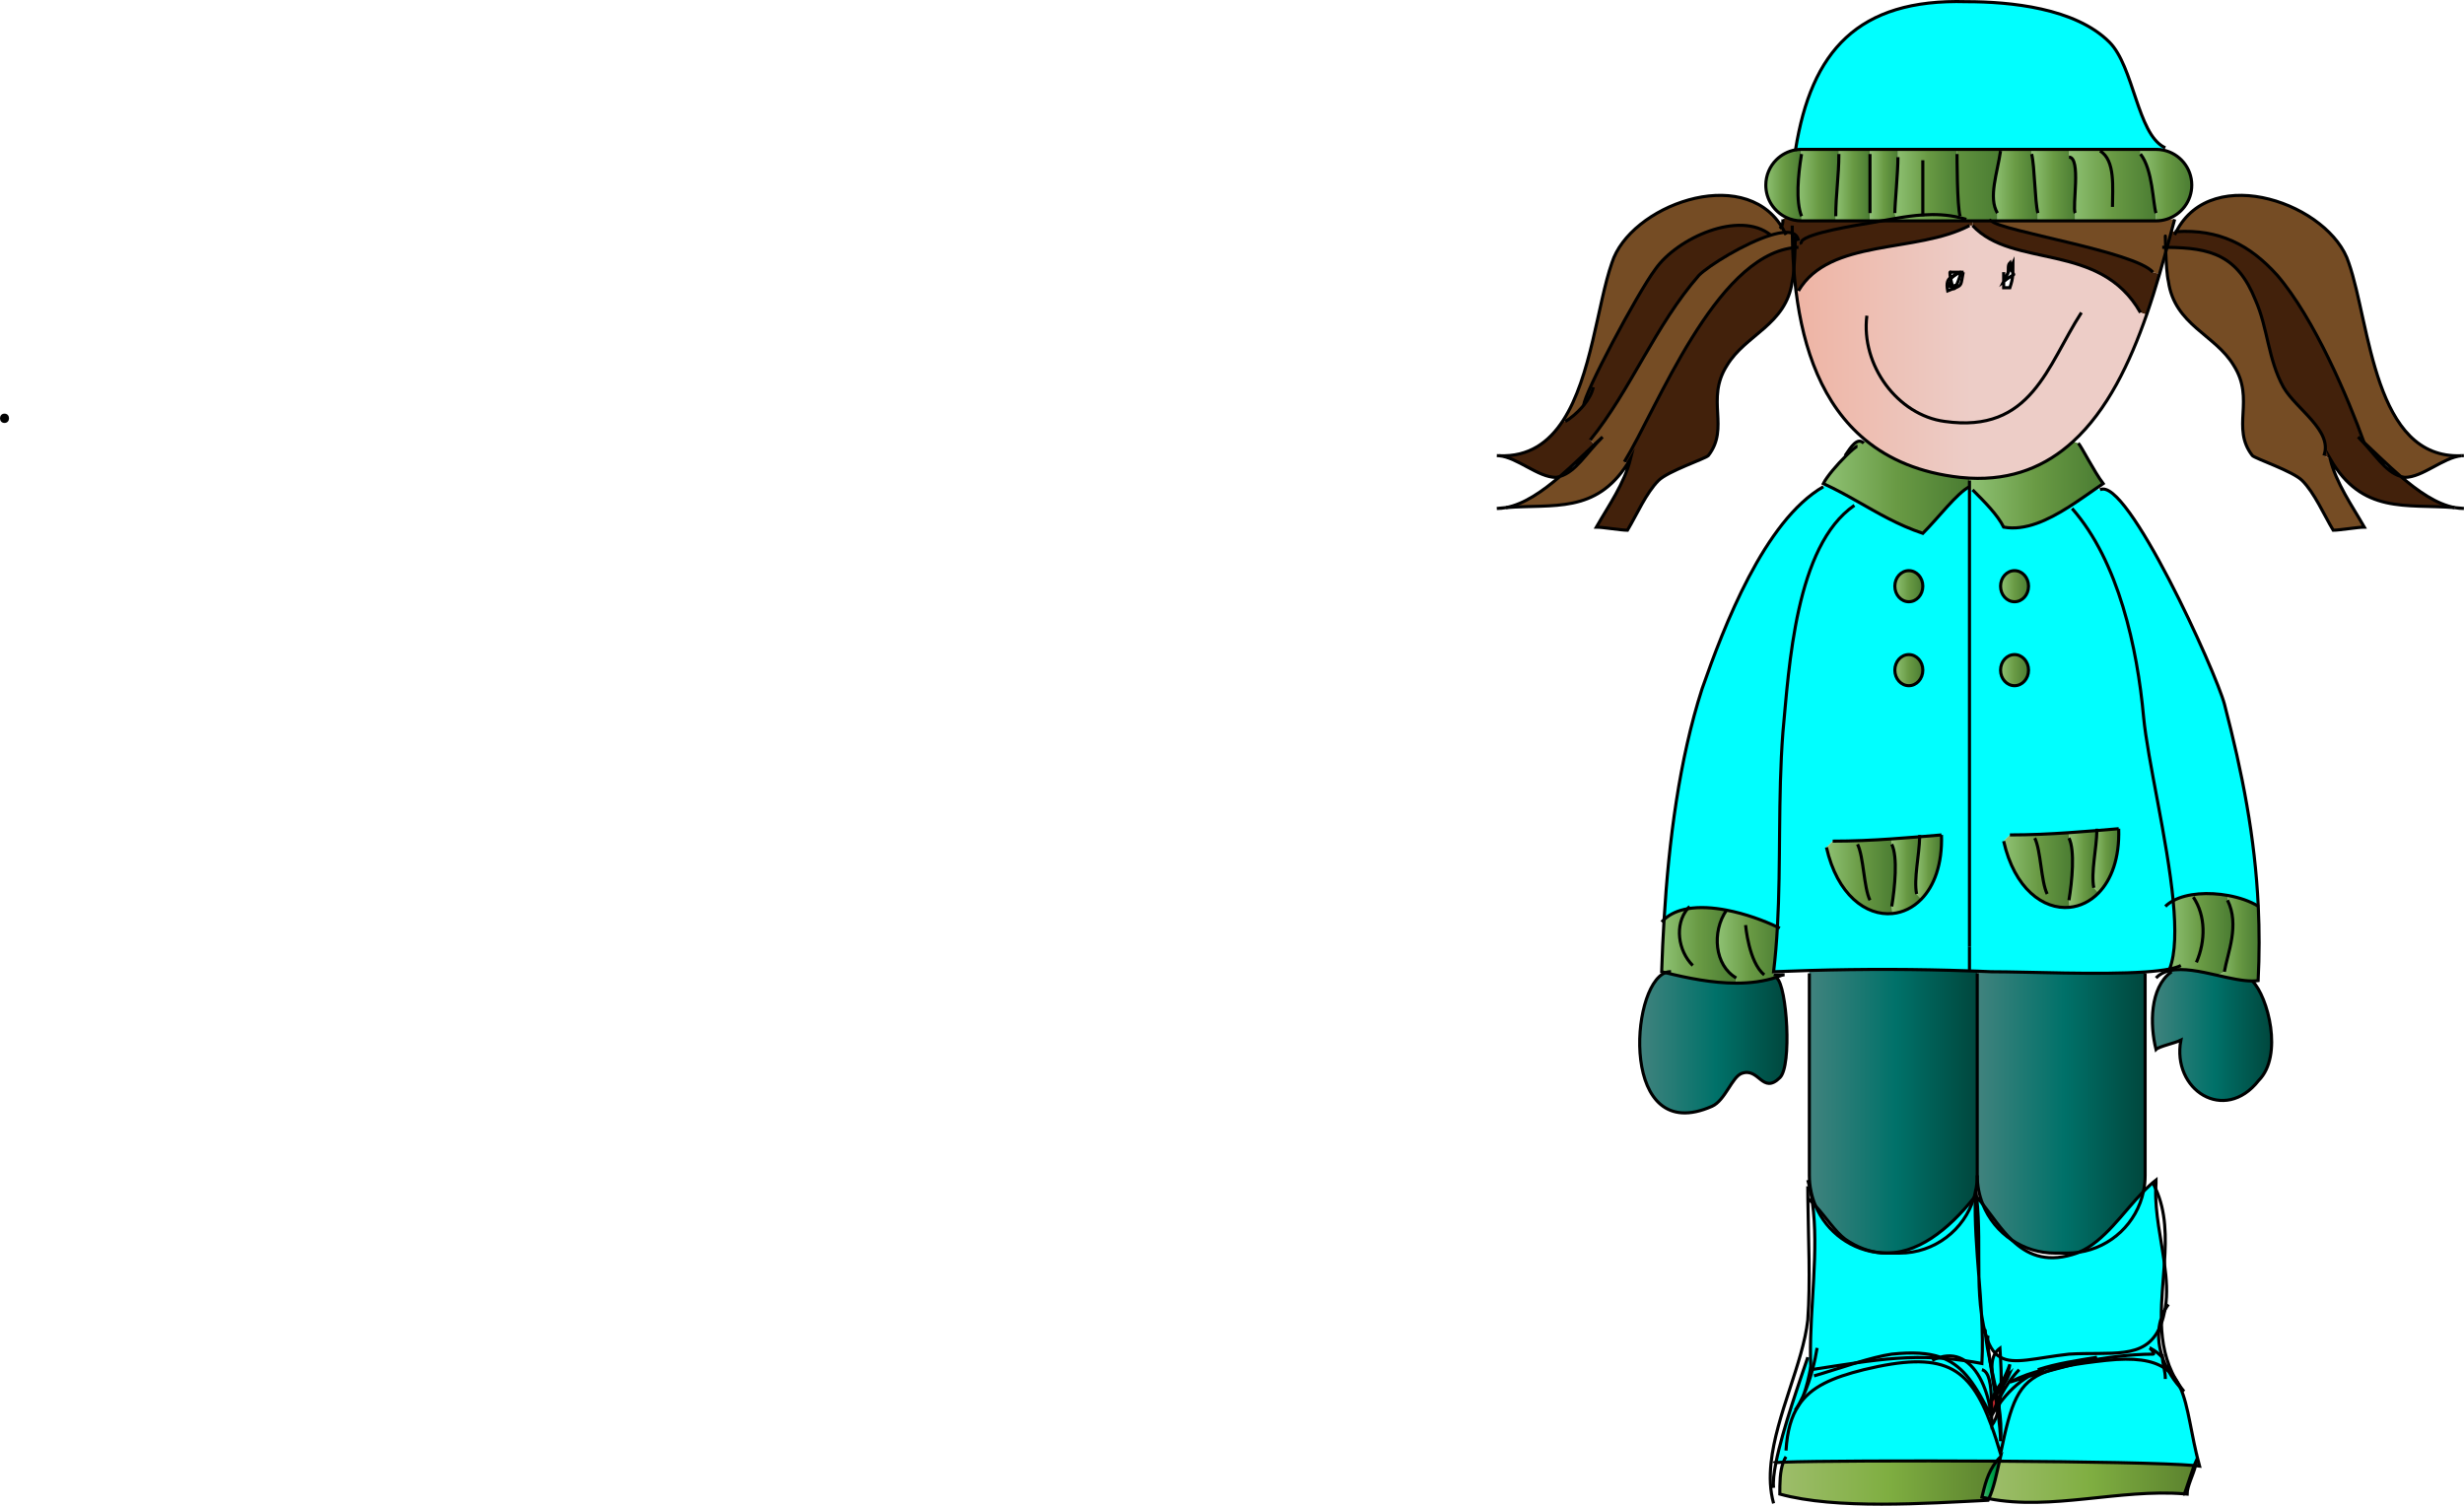 <?xml version="1.0" encoding="UTF-8" standalone="no"?>
<!-- Generator: Adobe Illustrator 16.0.0, SVG Export Plug-In . SVG Version: 6.00 Build 0)  -->
<svg
    xmlns:inkscape="http://www.inkscape.org/namespaces/inkscape"
    xmlns:rdf="http://www.w3.org/1999/02/22-rdf-syntax-ns#"
    xmlns="http://www.w3.org/2000/svg"
    xmlns:cc="http://creativecommons.org/ns#"
    xmlns:dc="http://purl.org/dc/elements/1.1/"
    xmlns:sodipodi="http://sodipodi.sourceforge.net/DTD/sodipodi-0.dtd"
    id="Layer_1"
    enable-background="new 0 0 960 560"
    sodipodi:docname="_svgclean2.svg"
    xml:space="preserve"
    viewBox="0 0 792.512 484.3"
    version="1.1"
    y="0px"
    x="0px"
    inkscape:version="0.91pre3 r13670"
  ><sodipodi:namedview
      id="namedview581"
      bordercolor="#666666"
      inkscape:pageshadow="2"
      guidetolerance="10"
      pagecolor="#ffffff"
      gridtolerance="10"
      inkscape:window-maximized="0"
      inkscape:zoom="0.42142857"
      objecttolerance="10"
      borderopacity="1"
      inkscape:current-layer="Layer_1"
      inkscape:cx="568.45125"
      inkscape:cy="263.75775"
      inkscape:window-y="0"
      inkscape:window-x="0"
      inkscape:window-width="718"
      showgrid="false"
      inkscape:pageopacity="0"
      inkscape:window-height="645"
  />
<g
      id="g3"
      transform="translate(88.451 -59.458)"
    >
	<g
        id="g5"
      >
		<path
          id="path7"
          inkscape:connector-curvature="0"
          d="m-87 195.5c1.935 0 1.935-3 0-3s-1.935 3 0 3z"
      />
	</g
    >
</g
  >
<g
      id="g9"
      transform="translate(88.451 -59.458)"
    >
	<g
        id="XMLID_1_"
      >
		<g
          id="g12"
        >
			<linearGradient
            id="SVGID_1_"
            y2="506.21"
            gradientUnits="userSpaceOnUse"
            x2="555.18"
            y1="506.21"
            x1="553.96"
          >
				<stop
              id="stop15"
              style="stop-color:#F5E19A"
              offset=".011"
          />
				<stop
              id="stop17"
              style="stop-color:#ECC91A"
              offset=".511"
          />
				<stop
              id="stop19"
              style="stop-color:#BF9D17"
              offset="1"
          />
			</linearGradient
        >
			<path
            id="path21"
            style="fill:url(#SVGID_1_)"
            inkscape:connector-curvature="0"
            d="m555.18 504.77c-0.01 0.45-0.02 0.9-0.04 1.351-0.37 0.5-0.76 1-1.18 1.53 0.36-0.971 0.78-1.921 1.22-2.881z"
        />
			<path
            id="path23"
            style="fill:#754c24"
            inkscape:connector-curvature="0"
            d="m667 144c6.94 19.82 7.98 63.22 36.24 62.04-5.82 0.53-12.49 6.96-18.24 6.96-0.45-0.07-0.88-0.18-1.29-0.31-4.26-3.66-8.28-7.68-11.8-10.94-5.04-14.06-15.98-39.83-27.91-53.75-8.89-9.88-18.75-14.88-32.49-14.03 11.62-22.56 49.58-8.69 55.49 10.03z"
        />
			<path
            id="path25"
            style="fill:#42210b"
            inkscape:connector-curvature="0"
            d="m611.51 133.97c13.74-0.85 23.601 4.15 32.49 14.03 11.93 13.92 22.87 39.69 27.91 53.75-0.65-0.62-1.29-1.2-1.91-1.75 5.55 5.55 8.54 11.11 13.71 12.69 5.55 4.77 11.53 8.93 17.36 10.03-15.79-1.22-29.71 2.18-40.07-15.72l-2-1c3-8-9-15-13-22-5-9-5-19-9-28-5.79-14.48-14.37-16.84-28.45-16.99 0.5-1.8 0.97-3.56 1.44-5.28l1.01 0.27 0.51-0.03z"
        />
			<path
            id="path27"
            style="fill:#754c24"
            inkscape:connector-curvature="0"
            d="m672 229c-2 0-8 1-10 1-3-5-6-12-10-16-3-3-15-7-16-8-7-9 1-18-6-29-6-10-19-13-21-27-0.48-1.91-0.73-6.08-0.86-9.49 0.141-0.5 0.28-1 0.41-1.5 14.08 0.15 22.66 2.51 28.45 16.99 4 9 4 19 9 28 4 7 16 14 13 22l2 1c2 8 7 15 11 22z"
        />
			<linearGradient
            id="SVGID_2_"
            y2="392.36"
            gradientUnits="userSpaceOnUse"
            x2="642.2"
            y1="392.36"
            x1="603.85"
          >
				<stop
              id="stop30"
              style="stop-color:#41837E"
              offset="0"
          />
				<stop
              id="stop32"
              style="stop-color:#007169"
              offset=".517"
          />
				<stop
              id="stop34"
              style="stop-color:#00473D"
              offset="1"
          />
			</linearGradient
        >
			<path
            id="path36"
            style="fill:url(#SVGID_2_)"
            inkscape:connector-curvature="0"
            d="m609.85 372.12-0.39-0.49c4.26-0.93 9.83 0.29 15.22 1.51 4.09 0.931 8.09 1.851 11.32 1.841v0.019c5 5 10 24 2 32-11 14-28 3-25-13-2 1-7 2-8 3-1.99-7.94-2-19.83 4.85-24.88z"
        />
			<linearGradient
            id="SVGID_3_"
            y2="361.24"
            gradientUnits="userSpaceOnUse"
            x2="638.17"
            y1="361.24"
            x1="624.68"
          >
				<stop
              id="stop39"
              style="stop-color:#8FC274"
              offset="0"
          />
				<stop
              id="stop41"
              style="stop-color:#699A44"
              offset=".5"
          />
				<stop
              id="stop43"
              style="stop-color:#4A7C32"
              offset="1"
          />
			</linearGradient
        >
			<path
            id="path45"
            style="fill:url(#SVGID_3_)"
            inkscape:connector-curvature="0"
            d="m637.89 350.93c0.37 7.761 0.38 15.69-0.04 23.92-0.58 0.091-1.199 0.131-1.85 0.131-3.23 0.01-7.23-0.91-11.32-1.841l2.32-1.14c1-6 5-15 1-23l0.23-1.51c3.64 0.66 7.06 1.85 9.66 3.44z"
        />
			<path
            id="path47"
            style="fill:#00ffff"
            inkscape:connector-curvature="0"
            d="m637.89 350.93c-2.6-1.59-6.02-2.779-9.659-3.439-6.28-1.15-13.2-0.771-17.711 1.67-1.88-19.69-8.18-45.061-9.52-59.16-2-22-8-50-23-67l-1.03-0.5c3.04-1.93 5.96-4.01 8.66-5.88l1.37 0.38c8.52-4.69 37.35 58.74 40.03 69 5.75 22.02 9.8 42.76 10.86 64.93z"
        />
			<linearGradient
            id="SVGID_4_"
            y2="360"
            gradientUnits="userSpaceOnUse"
            x2="629.74"
            y1="360"
            x1="609.13"
          >
				<stop
              id="stop50"
              style="stop-color:#8FC274"
              offset="0"
          />
				<stop
              id="stop52"
              style="stop-color:#699A44"
              offset=".5"
          />
				<stop
              id="stop54"
              style="stop-color:#4A7C32"
              offset="1"
          />
			</linearGradient
        >
			<path
            id="path56"
            style="fill:url(#SVGID_4_)"
            inkscape:connector-curvature="0"
            d="m609.37 371.12c1.939-5 2.02-12.87 1.149-21.96 4.511-2.44 11.431-2.82 17.711-1.67l-0.23 1.51c4 8 0 17-1 23l-2.32 1.14c-5.39-1.22-10.96-2.439-15.22-1.51-0.11 0.021-0.22 0.05-0.33 0.08 0.08-0.19 0.16-0.39 0.24-0.59z"
        />
			<path
            id="path58"
            style="fill:#00ffff"
            inkscape:connector-curvature="0"
            d="m607.57 499.39c0.54 0.341 1.04 0.721 1.51 1.13 1.02 1.82 2.26 3.57 3.7 5.181 2.779 6.109 3.39 14.93 6.22 25.3-0.36-0.05-0.79-0.1-1.28-0.14 0.181-0.67 0.28-1.301 0.28-1.86-0.18 0.37-0.44 1.02-0.73 1.82-9-0.79-35.46-1.23-62.609-1.4 0.12-0.49 0.229-0.97 0.34-1.42v-1c3.4-16.31 5.41-22.92 14.82-26.42 2.34-0.62 4.689-1.24 7.02-1.87 3.37-0.65 7.37-1.18 12.16-1.71 9.079-0.971 14.789-0.051 18.569 2.389z"
        />
			<linearGradient
            id="SVGID_5_"
            y2="536.04"
            gradientUnits="userSpaceOnUse"
            x2="617.27"
            y1="536.04"
            x1="551.24"
          >
				<stop
              id="stop61"
              style="stop-color:#9DBD6A"
              offset=".011"
          />
				<stop
              id="stop63"
              style="stop-color:#7FAE41"
              offset=".5"
          />
				<stop
              id="stop65"
              style="stop-color:#5B822E"
              offset="1"
          />
			</linearGradient
        >
			<path
            id="path67"
            style="fill:url(#SVGID_5_)"
            inkscape:connector-curvature="0"
            d="m617.27 530.82c-1.1 3.01-2.72 8.21-3.149 9.109-20.95-1.66-42.771 5.46-62.88 1.551 1.63-3.511 2.569-8.341 3.42-12.061 27.149 0.171 53.609 0.611 62.609 1.401z"
        />
			<linearGradient
            id="SVGID_6_"
            y2="119"
            gradientUnits="userSpaceOnUse"
            x2="616.5"
            y1="119"
            x1="600"
          >
				<stop
              id="stop70"
              style="stop-color:#8FC274"
              offset="0"
          />
				<stop
              id="stop72"
              style="stop-color:#699A44"
              offset=".5"
          />
				<stop
              id="stop74"
              style="stop-color:#4A7C32"
              offset="1"
          />
			</linearGradient
        >
			<path
            id="path76"
            style="fill:url(#SVGID_6_)"
            inkscape:connector-curvature="0"
            d="m607.36 107.74c5.22 1.09 9.14 5.72 9.14 11.26 0 5.16-3.4 9.53-8.08 10.98-1.08 0.34-2.229 0.52-3.42 0.52v-2.5c-1-3-1-14-5-19v-1.5h5c0.81 0 1.6 0.08 2.36 0.24z"
        />
			<path
            id="path78"
            style="fill:#754c24"
            inkscape:connector-curvature="0"
            d="m608.09 139.01c0.021 0.47 0.03 0.98 0.05 1.5-0.64 2.32-1.31 4.69-2.01 7.1l-2.13-0.61c-5.69-6.64-49.13-13.27-51.92-16.5h1.92 13 12 26c1.19 0 2.34-0.18 3.42-0.52l2.58 0.02c-0.33 1.21-0.67 2.46-1.01 3.73-0.471 1.72-0.94 3.48-1.44 5.28-0.15 0-0.3-0.01-0.46 0z"
        />
			<path
            id="path80"
            style="fill:#00ffff"
            inkscape:connector-curvature="0"
            d="m585.99 326.59c-3.07 0.25-6.09 0.49-9.11 0.69-6.21 0.43-12.4 0.72-18.88 0.72l-2 2c3.46 15.33 12.79 22.1 21.22 21.28 3.391-0.33 6.641-1.891 9.3-4.62 4.091-4.2 6.79-11.17 6.48-20.66-2.37 0.2-4.7 0.4-7.01 0.59zm24.53 22.57c0.87 9.09 0.79 16.96-1.149 21.96-2.13 0.42-4.82 0.729-7.9 0.95-14.59 1.01-37.71-0.07-49.47-0.07-1.49-0.06-2.99-0.13-4.48-0.19-0.84-0.02-1.68-0.05-2.52-0.079v-6.73-1-147h1c4 4 8 8 10 12 6.93 1.26 14.25-2.24 20.97-6.5l1.03 0.5c15 17 21 45 23 67 1.34 14.1 7.64 39.47 9.52 59.16zm-46.52-101.16c0-2.76-2.01-5-4.5-5s-4.5 2.24-4.5 5 2.01 5 4.5 5 4.5-2.24 4.5-5zm0 27c0-2.76-2.01-5-4.5-5s-4.5 2.24-4.5 5 2.01 5 4.5 5 4.5-2.24 4.5-5z"
        />
			<path
            id="path82"
            style="fill:#00ffff"
            inkscape:connector-curvature="0"
            d="m607.58 106.8-0.22 0.94c-0.761-0.16-1.551-0.24-2.36-0.24h-5-23-12-10-14-19-9-10-12-0.15c-0.609 0.01-1.22 0.06-1.8 0.16 5.06-31.78 20.07-48.66 54.95-47.66 14 0 35 2 46 13 7.88 7.88 8.97 29.32 17.58 33.8z"
        />
			<path
            id="path84"
            style="fill:#00ffff"
            inkscape:connector-curvature="0"
            d="m607.03 495.91c0.08 1.26 0.33 2.359 0.54 3.479-3.78-2.439-9.49-3.359-18.57-2.39-4.79 0.53-8.79 1.06-12.16 1.71 1.51-0.41 3.021-0.83 4.51-1.26 7.62-1.33 15.32-2.45 22.65-2.45 0.95 0-0.81-1.8-0.99-1.99 1.99 0.99 2.99 1.99 3.99 2.99v-0.19c0 0.04 0.02 0.07 0.03 0.1z"
        />
			<path
            id="path86"
            style="fill:#00ffff"
            inkscape:connector-curvature="0"
            d="m557.81 503.86c-1.04 1.489-1.989 3.09-2.85 4.699 0.021-0.189 0.04-0.38 0.06-0.569 0.33-1.11 0.711-2.2 1.091-3.28 0.659-1.02 1.229-2.09 1.739-3.33-0.31 0.29-0.609 0.58-0.899 0.88 0.439-1.319 0.81-2.63 1.04-3.97-0.62 1.83-1.48 3.63-2.311 5.42-0.18 0.2-0.34 0.4-0.489 0.6 0.06-2.88-0.061-5.76-0.21-8.3 4.39 2.471 11.229 0.19 22.02-1.01 13.49-0.84 24.13 1.87 28.94-8.04-0.311 2.87 0.079 5.89 1.06 8.85v0.19c-1-1-2-2-3.99-2.99 0.181 0.19 1.94 1.99 0.99 1.99-7.33 0-15.03 1.12-22.65 2.45 1.57-0.46 3.131-0.94 4.65-1.45-6 1-13 2-19 4 4.67-0.78 9.49-1.71 14.35-2.55-1.489 0.43-3 0.85-4.51 1.26-2.72 0.53-5.04 1.13-7.02 1.87-1.94 0.51-3.88 1.03-5.79 1.58 1.59-0.93 3.25-1.67 4.97-2.16-4 1-7 2-11 4l-0.191-0.14z"
        />
			<path
            id="path88"
            style="fill:#00ffff"
            inkscape:connector-curvature="0"
            d="m550.14 488.41c-0.439-1.54-0.81-3.33-1.14-5.41-0.04-0.29-0.09-0.58-0.13-0.87-0.21-3.96-0.521-7.96-0.83-11.95-0.15-8.43 0.24-17.109-0.74-25.83 0.681 0.771 1.33 1.58 1.98 2.42 1.89 4.75 5.2 8.78 9.41 11.57 4.699 4.5 10.54 7.24 19.31 4.66 0.76-0.21 1.5-0.47 2.22-0.78 10.34-1.54 18.61-9.41 20.74-19.55 1.32-1.35 2.65-2.59 4.04-3.67v1c-0.05 0.6-0.08 1.21-0.09 1.83-0.23 7.72 1.71 16.04 2.79 23.96-0.38 5.84-1.04 11.79-0.99 17.6-0.4 1.15-0.65 2.351-0.77 3.57-4.811 9.91-15.45 7.2-28.94 8.04-10.79 1.2-17.63 3.48-22.02 1.01-0.061-1.029-0.12-2.01-0.181-2.91-0.63 0.46-1.12 1-1.5 1.601-0.939-0.96-1.74-2.28-2.42-4.03-0.259-0.691-0.509-1.441-0.739-2.261z"
        />
			<path
            id="path90"
            style="fill:#42210b"
            inkscape:connector-curvature="0"
            d="m604 147 2.13 0.61c-1.25 4.29-2.62 8.69-4.149 13.08l-1.98-0.69c-13-23-41-14-54-28v-1.5h6.08c2.79 3.23 46.23 9.86 51.92 16.5z"
        />
			<linearGradient
            id="SVGID_7_"
            y2="119"
            gradientUnits="userSpaceOnUse"
            x2="605"
            y1="119"
            x1="577"
          >
				<stop
              id="stop93"
              style="stop-color:#8FC274"
              offset="0"
          />
				<stop
              id="stop95"
              style="stop-color:#699A44"
              offset=".5"
          />
				<stop
              id="stop97"
              style="stop-color:#4A7C32"
              offset="1"
          />
			</linearGradient
        >
			<path
            id="path99"
            style="fill:url(#SVGID_7_)"
            inkscape:connector-curvature="0"
            d="m605 128v2.5h-26v-2.5c-1-2 2-18-2-18v-2.5h23v1.5c4 5 4 16 5 19z"
        />
			<linearGradient
            id="SVGID_8_"
            y2="172.66"
            gradientUnits="userSpaceOnUse"
            x2="601.98"
            y1="172.66"
            x1="489.22"
          >
				<stop
              id="stop102"
              style="stop-color:#EEB4A4"
              offset="0"
          />
				<stop
              id="stop104"
              style="stop-color:#EDCDC7"
              offset=".5"
          />
				<stop
              id="stop106"
              style="stop-color:#EDCDC7"
              offset="1"
          />
			</linearGradient
        >
			<path
            id="path108"
            style="fill:url(#SVGID_8_)"
            inkscape:connector-curvature="0"
            d="m556 150v2h2c0.55-1.66 0.8-2.7 0.91-3.98 0.51-0.27 0.38-0.22 0.05-0.83 0.04-0.85 0.04-1.85 0.04-3.19l-0.71 1.41c-0.1-0.4-0.2-0.86-0.29-1.41-0.76 0.76-0.36 2.11-0.57 3.15l-0.43 0.85-1 2zm-13-3h-0.81c-0.011-0.11-0.07-0.12-0.19 0h-1-2c-0.38-0.38-0.33 0.56-0.11 1.76-0.83 0.62-1.42 1.59-0.89 4.24 0.75-0.3 1.36-0.53 1.87-0.73 0.05 0.08 0.09 0.07 0.11-0.04 0.01 0 0.029-0.01 0.039-0.02 0.04 0.2 0.16 0.12 0.33-0.13 2.33-0.92 1.85-1.08 2.65-5.08zm57 13 1.98 0.69c-5.351 15.42-12.641 30.73-23.721 40.83-8.55 7.79-19.359 12.47-33.279 11.72-0.98-0.06-1.97-0.14-2.98-0.24-12.9-1.43-22.84-5.74-30.46-12.02-13.81-11.35-19.99-29.13-22.32-47.88l0.78-0.1c10-17 38-12 55-21h1c13 14 41 5 54 28z"
        />
			<linearGradient
            id="SVGID_9_"
            y2="417.15"
            gradientUnits="userSpaceOnUse"
            x2="601.5"
            y1="417.15"
            x1="547.5"
          >
				<stop
              id="stop111"
              style="stop-color:#41837E"
              offset="0"
          />
				<stop
              id="stop113"
              style="stop-color:#007169"
              offset=".517"
          />
				<stop
              id="stop115"
              style="stop-color:#00473D"
              offset="1"
          />
			</linearGradient
        >
			<path
            id="path117"
            style="fill:url(#SVGID_9_)"
            inkscape:connector-curvature="0"
            d="m601.5 372.5v65c0 1.77-0.18 3.5-0.54 5.17-6.62 6.78-12.6 16.11-20.74 19.55-1.22 0.19-2.46 0.28-3.72 0.28h-4c-5.1 0-9.85-1.53-13.81-4.16-3.53-3.37-6.41-7.74-9.41-11.57-1.15-2.869-1.78-6-1.78-9.27v-65l0.02-0.69c1.49 0.061 2.99 0.131 4.48 0.19 11.76 0 34.88 1.08 49.47 0.07l0.03 0.43z"
        />
			<path
            id="path119"
            style="fill:#00ffff"
            inkscape:connector-curvature="0"
            d="m600.96 442.67c-2.13 10.14-10.4 18.01-20.74 19.55 8.14-3.44 14.12-12.77 20.74-19.55z"
        />
			<linearGradient
            id="SVGID_10_"
            y2="336.33"
            gradientUnits="userSpaceOnUse"
            x2="593.02"
            y1="336.33"
            x1="584.72"
          >
				<stop
              id="stop122"
              style="stop-color:#8FC274"
              offset="0"
          />
				<stop
              id="stop124"
              style="stop-color:#699A44"
              offset=".5"
          />
				<stop
              id="stop126"
              style="stop-color:#4A7C32"
              offset="1"
          />
			</linearGradient
        >
			<path
            id="path128"
            style="fill:url(#SVGID_10_)"
            inkscape:connector-curvature="0"
            d="m593 326c0.31 9.49-2.39 16.46-6.48 20.66l-1.52-1.66c-0.97-4.84 0.87-12.48 0.99-18.41 2.31-0.19 4.64-0.39 7.01-0.59z"
        />
			<linearGradient
            id="SVGID_11_"
            y2="338.94"
            gradientUnits="userSpaceOnUse"
            x2="586.52"
            y1="338.94"
            x1="576.88"
          >
				<stop
              id="stop131"
              style="stop-color:#8FC274"
              offset="0"
          />
				<stop
              id="stop133"
              style="stop-color:#699A44"
              offset=".5"
          />
				<stop
              id="stop135"
              style="stop-color:#4A7C32"
              offset="1"
          />
			</linearGradient
        >
			<path
            id="path137"
            style="fill:url(#SVGID_11_)"
            inkscape:connector-curvature="0"
            d="m585 345 1.52 1.66c-2.659 2.729-5.909 4.29-9.3 4.62l-0.22-2.28c1-6 2-16 0-20l-0.12-1.72c3.021-0.2 6.04-0.44 9.11-0.69-0.12 5.93-1.96 13.57-0.99 18.41z"
        />
			<linearGradient
            id="SVGID_12_"
            y2="215.39"
            gradientUnits="userSpaceOnUse"
            x2="588"
            y1="215.39"
            x1="544.98"
          >
				<stop
              id="stop140"
              style="stop-color:#8FC274"
              offset="0"
          />
				<stop
              id="stop142"
              style="stop-color:#699A44"
              offset=".5"
          />
				<stop
              id="stop144"
              style="stop-color:#4A7C32"
              offset="1"
          />
			</linearGradient
        >
			<path
            id="path146"
            style="fill:url(#SVGID_12_)"
            inkscape:connector-curvature="0"
            d="m588 215c-0.77 0.51-1.56 1.05-2.37 1.62-2.7 1.87-5.62 3.95-8.66 5.88-6.72 4.26-14.04 7.76-20.97 6.5-2-4-6-8-10-12h-1v-1-2l-0.02-0.76c13.92 0.75 24.729-3.93 33.279-11.72l1.74 0.48c1 1 5 9 8 13z"
        />
			<linearGradient
            id="SVGID_13_"
            y2="119"
            gradientUnits="userSpaceOnUse"
            x2="579.15"
            y1="119"
            x1="565"
          >
				<stop
              id="stop149"
              style="stop-color:#8FC274"
              offset="0"
          />
				<stop
              id="stop151"
              style="stop-color:#699A44"
              offset=".5"
          />
				<stop
              id="stop153"
              style="stop-color:#4A7C32"
              offset="1"
          />
			</linearGradient
        >
			<path
            id="path155"
            style="fill:url(#SVGID_13_)"
            inkscape:connector-curvature="0"
            d="m579 128v2.5h-12v-2.5c-1-4-1-15-2-19v-1.5h12v2.5c4 0 1 16 2 18z"
        />
			<linearGradient
            id="SVGID_14_"
            y2="339.31"
            gradientUnits="userSpaceOnUse"
            x2="578.15"
            y1="339.31"
            x1="556"
          >
				<stop
              id="stop158"
              style="stop-color:#8FC274"
              offset="0"
          />
				<stop
              id="stop160"
              style="stop-color:#699A44"
              offset=".5"
          />
				<stop
              id="stop162"
              style="stop-color:#4A7C32"
              offset="1"
          />
			</linearGradient
        >
			<path
            id="path164"
            style="fill:url(#SVGID_14_)"
            inkscape:connector-curvature="0"
            d="m577 349 0.22 2.28c-8.43 0.82-17.76-5.95-21.22-21.28l2-2c6.48 0 12.67-0.29 18.88-0.72l0.12 1.72c2 4 1 14 0 20z"
        />
			<linearGradient
            id="SVGID_15_"
            y2="119"
            gradientUnits="userSpaceOnUse"
            x2="567"
            y1="119"
            x1="552.7"
          >
				<stop
              id="stop167"
              style="stop-color:#8FC274"
              offset="0"
          />
				<stop
              id="stop169"
              style="stop-color:#699A44"
              offset=".5"
          />
				<stop
              id="stop171"
              style="stop-color:#4A7C32"
              offset="1"
          />
			</linearGradient
        >
			<path
            id="path173"
            style="fill:url(#SVGID_15_)"
            inkscape:connector-curvature="0"
            d="m567 128v2.5h-13v-2.5c-3-5 0-13 1-20v-0.5h10v1.5c1 4 1 15 2 19z"
        />
			<path
            id="path175"
            style="fill:#00ffff"
            inkscape:connector-curvature="0"
            d="m564.03 502.16c1.91-0.55 3.85-1.07 5.79-1.58-9.41 3.5-11.42 10.11-14.82 26.42-0.98-3.3-1.94-6.31-2.94-9.02l0.171-0.061c0.829-1.18 1.449-2.68 1.899-4.38 0.51 3.68 0.87 7.04 0.87 9.46 0.31-3.71 0.04-7.43-0.5-11.14 0.06-0.311 0.12-0.63 0.17-0.96 2.63-3.569 5.81-6.659 9.36-8.739z"
        />
			<linearGradient
            id="SVGID_16_"
            y2="248"
            gradientUnits="userSpaceOnUse"
            x2="564"
            y1="248"
            x1="555"
          >
				<stop
              id="stop178"
              style="stop-color:#8FC274"
              offset="0"
          />
				<stop
              id="stop180"
              style="stop-color:#699A44"
              offset=".5"
          />
				<stop
              id="stop182"
              style="stop-color:#4A7C32"
              offset="1"
          />
			</linearGradient
        >
			<path
            id="path184"
            style="fill:url(#SVGID_16_)"
            inkscape:connector-curvature="0"
            d="m559.5 243c2.49 0 4.5 2.24 4.5 5s-2.01 5-4.5 5-4.5-2.24-4.5-5 2.01-5 4.5-5z"
        />
			<linearGradient
            id="SVGID_17_"
            y2="275"
            gradientUnits="userSpaceOnUse"
            x2="564"
            y1="275"
            x1="555"
          >
				<stop
              id="stop187"
              style="stop-color:#8FC274"
              offset="0"
          />
				<stop
              id="stop189"
              style="stop-color:#699A44"
              offset=".5"
          />
				<stop
              id="stop191"
              style="stop-color:#4A7C32"
              offset="1"
          />
			</linearGradient
        >
			<path
            id="path193"
            style="fill:url(#SVGID_17_)"
            inkscape:connector-curvature="0"
            d="m559.5 270c2.49 0 4.5 2.24 4.5 5s-2.01 5-4.5 5-4.5-2.24-4.5-5 2.01-5 4.5-5z"
        />
			<path
            id="path195"
            style="fill:#00ffff"
            inkscape:connector-curvature="0"
            d="m564.03 502.16c-3.55 2.08-6.73 5.17-9.36 8.74 0.12-0.761 0.22-1.54 0.29-2.341 0.86-1.609 1.81-3.21 2.85-4.699l0.19 0.14c1.97-0.66 3.99-1.26 6.03-1.84z"
        />
			<path
            id="path197"
            style="fill:#ec008c"
            inkscape:connector-curvature="0"
            d="m557.99 498.29c-0.23 1.34-0.601 2.65-1.04 3.97-0.45 0.471-0.88 0.95-1.271 1.45 0.831-1.79 1.691-3.59 2.311-5.42z"
        />
			<path
            id="path199"
            style="fill:#00ffff"
            inkscape:connector-curvature="0"
            d="m554.98 496.01c0.149 2.54 0.27 5.42 0.21 8.3-0.591 0.761-1.12 1.551-1.591 2.381-0.409-2.051-0.859-4.101-1.31-6.15-0.17-2.21 0.02-4.25 1.01-5.84 0.521 0.539 1.071 0.969 1.681 1.309z"
        />
			<path
            id="path201"
            style="fill:#00ffff"
            inkscape:connector-curvature="0"
            d="m485.13 529.74c-1.04 0.04-1.84 0.08-2.37 0.13 2.17-10.84 7.95-27.01 10.24-33.87l0.87-0.01c0.02 1.069 0.04 2.13 0.1 3.18-0.649 3.23-1.31 6.45-2.51 9.4-0.72 1.55-1.54 3.04-2.46 4.43 0.38-0.5 0.72-1.02 1.04-1.54l0.02 0.01c3.98-6.04 10.881-8.95 20.94-11.47 25.45-6.14 33.96-1.5 41.06 17.98 1 2.71 1.96 5.72 2.94 9.02v1c-0.46 0.46-0.88 0.93-1.26 1.41-29.24-0.17-59.08-0.03-68.61 0.33z"
        />
			<linearGradient
            id="SVGID_18_"
            y2="119"
            gradientUnits="userSpaceOnUse"
            x2="555"
            y1="119"
            x1="516.73"
          >
				<stop
              id="stop204"
              style="stop-color:#8FC274"
              offset="0"
          />
				<stop
              id="stop206"
              style="stop-color:#699A44"
              offset=".5"
          />
				<stop
              id="stop208"
              style="stop-color:#4A7C32"
              offset="1"
          />
			</linearGradient
        >
			<path
            id="path210"
            style="fill:url(#SVGID_18_)"
            inkscape:connector-curvature="0"
            d="m530 128.59c3.97-0.27 7.87-0.1 11.9 0.86l0.1-0.45c-1-3-1-20-1-20v-1.5h14v0.5c-1 7-4 15-1 20v2.5h-1.92-6.08-29.27c1.55-0.28 3.069-0.56 4.55-0.81 2.99-0.51 5.87-0.92 8.72-1.1z"
        />
			<linearGradient
            id="SVGID_19_"
            y2="535.45"
            gradientUnits="userSpaceOnUse"
            x2="554.66"
            y1="535.45"
            x1="549"
          >
				<stop
              id="stop213"
              style="stop-color:#54AE6F"
              offset="0"
          />
				<stop
              id="stop215"
              style="stop-color:#00AA4F"
              offset=".489"
          />
				<stop
              id="stop217"
              style="stop-color:#007736"
              offset="1"
          />
			</linearGradient
        >
			<path
            id="path219"
            style="fill:url(#SVGID_19_)"
            inkscape:connector-curvature="0"
            d="m553.74 529.41c0.31 0.01 0.609 0.01 0.92 0.01-0.851 3.72-1.79 8.55-3.42 12.061-0.75-0.141-1.5-0.301-2.24-0.48 0.89-3.541 1.77-7.871 4.74-11.591z"
        />
			<path
            id="path221"
            style="fill:#c1272d"
            inkscape:connector-curvature="0"
            d="m553.21 507.39c0.19 1.2 0.37 2.4 0.55 3.58-0.609 1.28-1.16 2.54-1.64 3.75-0.021-1.529-0.021-3.21-0.061-4.87 0.331-0.85 0.711-1.67 1.151-2.46z"
        />
			<path
            id="path223"
            style="fill:#00ffff"
            inkscape:connector-curvature="0"
            d="m552.06 509.85c0.04 1.66 0.04 3.341 0.061 4.87-0.05 0.101-0.08 0.19-0.12 0.28-0.64-6.45-3.37-14.57-8.46-17.9 1.77 0.24 3.59 0.54 5.46 0.9 0.28-5.1 0.17-10.44-0.13-15.87 0.04 0.29 0.09 0.58 0.13 0.87 0.33 2.08 0.7 3.87 1.14 5.41 0.32 3.05 0.891 6.09 1.521 9.14 0.43 2.96 1 6.391 1.55 9.84-0.442 0.79-0.822 1.61-1.152 2.46z"
        />
			<path
            id="path225"
            style="fill:#00ffff"
            inkscape:connector-curvature="0"
            d="m508.55 497.8c8.87-1.27 17.08-2.08 26.25-1.569 0.61 0.029 1.23 0.069 1.86 0.119 6.62 2.74 10.41 8.801 15.34 18.65 0.04-0.07 0.08-0.13 0.12-0.2 0.01 1.15 0.04 2.21 0.11 3.12l-0.171 0.061c-7.1-19.48-15.61-24.12-41.06-17.98-10.06 2.52-16.96 5.43-20.94 11.47l-0.02-0.01c0.55-0.93 1.02-1.89 1.42-2.89 1.31-2.79 2.3-5.771 3.06-8.65 4.98-0.75 9.59-1.49 14.03-2.12z"
        />
			<linearGradient
            id="SVGID_20_"
            y2="536.29"
            gradientUnits="userSpaceOnUse"
            x2="553.74"
            y1="536.29"
            x1="484"
          >
				<stop
              id="stop228"
              style="stop-color:#9DBD6A"
              offset=".011"
          />
				<stop
              id="stop230"
              style="stop-color:#7FAE41"
              offset=".5"
          />
				<stop
              id="stop232"
              style="stop-color:#5B822E"
              offset="1"
          />
			</linearGradient
        >
			<path
            id="path234"
            style="fill:url(#SVGID_20_)"
            inkscape:connector-curvature="0"
            d="m551.24 541.48c-0.07 0.18-0.16 0.35-0.24 0.52-20 1-49 3-67-2 0-3.3 0-7.29 1.13-10.26 9.53-0.36 39.37-0.5 68.61-0.33-2.971 3.72-3.851 8.05-4.74 11.59 0.74 0.18 1.49 0.34 2.24 0.48z"
        />
			<path
            id="path236"
            style="fill:#00ffff"
            inkscape:connector-curvature="0"
            d="m493.97 499.17c-0.06-1.05-0.08-2.11-0.1-3.18-0.22-16.36 2.75-34.3 0.62-49.7 0.34 0.33 0.68 0.68 1.02 1.05 3.601 8.41 11.681 14.44 21.23 15.09 0.58 0.051 1.17 0.07 1.76 0.07h4c11.31 0 20.86-7.5 23.95-17.8 0.149-0.19 0.3-0.38 0.46-0.58-0.29 8.11 0.43 17.04 1.13 26.06 0.08 4.051 0.29 8.051 0.83 11.95 0.3 5.43 0.41 10.771 0.13 15.87-1.87-0.36-3.69-0.66-5.46-0.9-2.18-1.449-4.81-1.989-7.9-1.13-3.97-1.38-8.93-1.68-15.64-0.97-3.23 0.46-7.3 1.56-11.45 2.8-4.439 0.63-9.05 1.37-14.03 2.12-0.17 0.03-0.34 0.05-0.52 0.08-0.01-0.28-0.03-0.55-0.03-0.83z"
        />
			<linearGradient
            id="SVGID_21_"
            y2="416.87"
            gradientUnits="userSpaceOnUse"
            x2="547.52"
            y1="416.87"
            x1="493.47"
          >
				<stop
              id="stop239"
              style="stop-color:#41837E"
              offset="0"
          />
				<stop
              id="stop241"
              style="stop-color:#007169"
              offset=".517"
          />
				<stop
              id="stop243"
              style="stop-color:#00473D"
              offset="1"
          />
			</linearGradient
        >
			<path
            id="path245"
            style="fill:url(#SVGID_21_)"
            inkscape:connector-curvature="0"
            d="m545 371.73c0.84 0.029 1.68 0.06 2.52 0.079l-0.02 0.69v65c0 1.63-0.16 3.22-0.46 4.77-0.01-0.09-0.03-0.18-0.04-0.27l-0.03 0.63c-0.14 0.7-0.319 1.39-0.52 2.07-8.181 10.2-18.47 18.6-29.71 17.72-3.82-0.3-7.75-1.67-11.74-4.42-3.16-2.37-6.32-7.24-9.49-10.66-1.29-3.02-2.01-6.35-2.01-9.84v-65l-0.03-0.9c17.5-0.509 34.54-0.459 51.53 0.131z"
        />
			<path
            id="path247"
            style="fill:#42210b"
            inkscape:connector-curvature="0"
            d="m488.91 139.07c-0.26 0.02-0.521 0.05-0.78 0.09-0.06-1.58-0.1-3.15-0.11-4.71 1.12 0.39 1.83 1.2 1.98 2.55l1.05 0.02c1.94-2.65 17.61-5.13 22.95-6.02 0.93-0.17 1.84-0.34 2.73-0.5h29.27v1.5h-1c-17 9-45 4-55 21l-0.78 0.1h-0.01c-0.28-2.28-0.51-4.58-0.69-6.88 0.2-2.3 0.32-5.01 0.39-7.15z"
        />
			<path
            id="path249"
            style="fill:#00ffff"
            inkscape:connector-curvature="0"
            d="m528.99 328.59c-3.07 0.25-6.09 0.49-9.11 0.69-6.21 0.43-12.4 0.72-18.88 0.72l-2 2c3.46 15.33 12.79 22.1 21.22 21.28 3.391-0.33 6.641-1.891 9.3-4.62 4.091-4.2 6.79-11.17 6.48-20.66-2.37 0.2-4.7 0.4-7.01 0.59zm-45.76 29.04c1.149-20.52 0.149-41.58 1.77-62.63 2-21 4-60 23-73l0.78-1.37c6.729 3.81 13.319 7.74 21.22 10.37 5-5 11-13 15-15v1 147 1 6.73c-16.99-0.591-34.03-0.641-51.53-0.131-3.8 0.11-7.62 0.24-11.47 0.4 0.57-4.759 0.96-9.549 1.23-14.369zm46.77-109.63c0-2.76-2.01-5-4.5-5s-4.5 2.24-4.5 5 2.01 5 4.5 5 4.5-2.24 4.5-5zm0 27c0-2.76-2.01-5-4.5-5s-4.5 2.24-4.5 5 2.01 5 4.5 5 4.5-2.24 4.5-5z"
        />
			<linearGradient
            id="SVGID_22_"
            y2="215.99"
            gradientUnits="userSpaceOnUse"
            x2="545"
            y1="215.99"
            x1="498"
          >
				<stop
              id="stop252"
              style="stop-color:#8FC274"
              offset="0"
          />
				<stop
              id="stop254"
              style="stop-color:#699A44"
              offset=".5"
          />
				<stop
              id="stop256"
              style="stop-color:#4A7C32"
              offset="1"
          />
			</linearGradient
        >
			<path
            id="path258"
            style="fill:url(#SVGID_22_)"
            inkscape:connector-curvature="0"
            d="m510.83 201.84 0.71-0.86c7.62 6.28 17.56 10.59 30.46 12.02 1.01 0.1 2 0.18 2.98 0.24l0.02 0.76v2c-4 2-10 10-15 15-7.9-2.63-14.49-6.56-21.22-10.37-3.37-1.91-6.771-3.78-10.391-5.45l-0.39-0.18c1.19-2.38 4.49-6.16 7.19-8.84l-0.19-0.16c1.94-2.92 3.89-5.83 5.83-4.16z"
        />
			<path
            id="path260"
            style="fill:#00ffff"
            inkscape:connector-curvature="0"
            d="m543.54 497.1c5.09 3.33 7.82 11.45 8.46 17.9-4.93-9.85-8.72-15.91-15.34-18.65 2.22 0.16 4.51 0.41 6.88 0.75z"
        />
			<linearGradient
            id="SVGID_23_"
            y2="118.59"
            gradientUnits="userSpaceOnUse"
            x2="542"
            y1="118.59"
            x1="521"
          >
				<stop
              id="stop263"
              style="stop-color:#8FC274"
              offset="0"
          />
				<stop
              id="stop265"
              style="stop-color:#699A44"
              offset=".5"
          />
				<stop
              id="stop267"
              style="stop-color:#4A7C32"
              offset="1"
          />
			</linearGradient
        >
			<path
            id="path269"
            style="fill:url(#SVGID_23_)"
            inkscape:connector-curvature="0"
            d="m530 128.59c-2.85 0.18-5.73 0.59-8.72 1.1l-0.28-1.69c0-3 1-13 1-18v-2.5h19v1.5s0 17 1 20l-0.1 0.45c-4.03-0.96-7.93-1.13-11.9-0.86z"
        />
			<path
            id="path271"
            style="fill:#00ffff"
            inkscape:connector-curvature="0"
            d="m546.45 444.7c-3.09 10.3-12.641 17.8-23.95 17.8h-4c-0.59 0-1.18-0.02-1.76-0.07v-0.01c11.24 0.88 21.53-7.52 29.71-17.72z"
        />
			<linearGradient
            id="SVGID_24_"
            y2="338.33"
            gradientUnits="userSpaceOnUse"
            x2="536.02"
            y1="338.33"
            x1="527.72"
          >
				<stop
              id="stop274"
              style="stop-color:#8FC274"
              offset="0"
          />
				<stop
              id="stop276"
              style="stop-color:#699A44"
              offset=".5"
          />
				<stop
              id="stop278"
              style="stop-color:#4A7C32"
              offset="1"
          />
			</linearGradient
        >
			<path
            id="path280"
            style="fill:url(#SVGID_24_)"
            inkscape:connector-curvature="0"
            d="m536 328c0.31 9.49-2.39 16.46-6.48 20.66l-1.52-1.66c-0.97-4.84 0.87-12.48 0.99-18.41 2.31-0.19 4.64-0.39 7.01-0.59z"
        />
			<path
            id="path282"
            style="fill:#00ffff"
            inkscape:connector-curvature="0"
            d="m535.64 495.97c-0.27 0.07-0.55 0.16-0.84 0.261-9.17-0.511-17.38 0.3-26.25 1.569 4.15-1.24 8.22-2.34 11.45-2.8 6.71-0.71 11.67-0.41 15.64 0.97z"
        />
			<linearGradient
            id="SVGID_25_"
            y2="340.94"
            gradientUnits="userSpaceOnUse"
            x2="529.52"
            y1="340.94"
            x1="519.88"
          >
				<stop
              id="stop285"
              style="stop-color:#8FC274"
              offset="0"
          />
				<stop
              id="stop287"
              style="stop-color:#699A44"
              offset=".5"
          />
				<stop
              id="stop289"
              style="stop-color:#4A7C32"
              offset="1"
          />
			</linearGradient
        >
			<path
            id="path291"
            style="fill:url(#SVGID_25_)"
            inkscape:connector-curvature="0"
            d="m528 347 1.52 1.66c-2.659 2.729-5.909 4.29-9.3 4.62l-0.22-2.28c1-6 2-16 0-20l-0.12-1.72c3.021-0.2 6.04-0.44 9.11-0.69-0.12 5.93-1.96 13.57-0.99 18.41z"
        />
			<linearGradient
            id="SVGID_26_"
            y2="248"
            gradientUnits="userSpaceOnUse"
            x2="530"
            y1="248"
            x1="521"
          >
				<stop
              id="stop294"
              style="stop-color:#8FC274"
              offset="0"
          />
				<stop
              id="stop296"
              style="stop-color:#699A44"
              offset=".5"
          />
				<stop
              id="stop298"
              style="stop-color:#4A7C32"
              offset="1"
          />
			</linearGradient
        >
			<path
            id="path300"
            style="fill:url(#SVGID_26_)"
            inkscape:connector-curvature="0"
            d="m525.5 243c2.49 0 4.5 2.24 4.5 5s-2.01 5-4.5 5-4.5-2.24-4.5-5 2.01-5 4.5-5z"
        />
			<linearGradient
            id="SVGID_27_"
            y2="275"
            gradientUnits="userSpaceOnUse"
            x2="530"
            y1="275"
            x1="521"
          >
				<stop
              id="stop303"
              style="stop-color:#8FC274"
              offset="0"
          />
				<stop
              id="stop305"
              style="stop-color:#699A44"
              offset=".5"
          />
				<stop
              id="stop307"
              style="stop-color:#4A7C32"
              offset="1"
          />
			</linearGradient
        >
			<path
            id="path309"
            style="fill:url(#SVGID_27_)"
            inkscape:connector-curvature="0"
            d="m525.5 270c2.49 0 4.5 2.24 4.5 5s-2.01 5-4.5 5-4.5-2.24-4.5-5 2.01-5 4.5-5z"
        />
			<linearGradient
            id="SVGID_28_"
            y2="119"
            gradientUnits="userSpaceOnUse"
            x2="522"
            y1="119"
            x1="513"
          >
				<stop
              id="stop312"
              style="stop-color:#8FC274"
              offset="0"
          />
				<stop
              id="stop314"
              style="stop-color:#699A44"
              offset=".5"
          />
				<stop
              id="stop316"
              style="stop-color:#4A7C32"
              offset="1"
          />
			</linearGradient
        >
			<path
            id="path318"
            style="fill:url(#SVGID_28_)"
            inkscape:connector-curvature="0"
            d="m522 107.5v2.5c0 5-1 15-1 18l0.28 1.69c-1.48 0.25-3 0.53-4.55 0.81h-3.73v-2.5-19-1.5h9z"
        />
			<linearGradient
            id="SVGID_29_"
            y2="341.31"
            gradientUnits="userSpaceOnUse"
            x2="521.15"
            y1="341.31"
            x1="499"
          >
				<stop
              id="stop321"
              style="stop-color:#8FC274"
              offset="0"
          />
				<stop
              id="stop323"
              style="stop-color:#699A44"
              offset=".5"
          />
				<stop
              id="stop325"
              style="stop-color:#4A7C32"
              offset="1"
          />
			</linearGradient
        >
			<path
            id="path327"
            style="fill:url(#SVGID_29_)"
            inkscape:connector-curvature="0"
            d="m520 351 0.22 2.28c-8.43 0.82-17.76-5.95-21.22-21.28l2-2c6.48 0 12.67-0.29 18.88-0.72l0.12 1.72c2 4 1 14 0 20z"
        />
			<path
            id="path329"
            style="fill:#42210b"
            inkscape:connector-curvature="0"
            d="m488.02 134.45c-0.67-0.22-1.479-0.3-2.409-0.25-0.33-0.67-0.69-1.3-1.061-1.9 0.45-0.77 0.45-1.53 0.45-2.3l1.01-0.64c1.5 0.73 3.181 1.14 4.96 1.14h0.03 11 11 3.73c-0.891 0.16-1.801 0.33-2.73 0.5-5.34 0.89-21.01 3.37-22.95 6.02l-1.05-0.02c-0.15-1.35-0.86-2.16-1.98-2.55z"
        />
			<linearGradient
            id="SVGID_30_"
            y2="119"
            gradientUnits="userSpaceOnUse"
            x2="513"
            y1="119"
            x1="502"
          >
				<stop
              id="stop332"
              style="stop-color:#8FC274"
              offset="0"
          />
				<stop
              id="stop334"
              style="stop-color:#699A44"
              offset=".5"
          />
				<stop
              id="stop336"
              style="stop-color:#4A7C32"
              offset="1"
          />
			</linearGradient
        >
			<path
            id="path338"
            style="fill:url(#SVGID_30_)"
            inkscape:connector-curvature="0"
            d="m513 128v2.5h-11v-1.5c0-7 1-13 1-20v-1.5h10v1.5 19z"
        />
			<path
            id="path340"
            style="fill:#00ffff"
            inkscape:connector-curvature="0"
            d="m466.87 352.19c-4.34-0.841-8.72-1.131-12.54-0.45-2.94 0.51-5.54 1.6-7.55 3.47 1.52-25.17 4.87-51.35 12.22-74.21 7-20 20-54 39-65l0.39-0.82c3.62 1.67 7.021 3.54 10.391 5.45l-0.78 1.37c-19 13-21 52-23 73-1.62 21.05-0.62 42.11-1.77 62.63-4.35-2.09-10.33-4.29-16.36-5.44z"
        />
			<linearGradient
            id="SVGID_31_"
            y2="119"
            gradientUnits="userSpaceOnUse"
            x2="503"
            y1="119"
            x1="489.84"
          >
				<stop
              id="stop343"
              style="stop-color:#8FC274"
              offset="0"
          />
				<stop
              id="stop345"
              style="stop-color:#699A44"
              offset=".5"
          />
				<stop
              id="stop347"
              style="stop-color:#4A7C32"
              offset="1"
          />
			</linearGradient
        >
			<path
            id="path349"
            style="fill:url(#SVGID_31_)"
            inkscape:connector-curvature="0"
            d="m490.89 109.66-0.04-2.16h0.15 12v1.5c0 7-1 13-1 20v1.5h-11-0.03l0.03-1.5c-1.93-4.82-1.07-13.36-0.11-19.34z"
        />
			<linearGradient
            id="SVGID_32_"
            y2="119"
            gradientUnits="userSpaceOnUse"
            x2="491"
            y1="119"
            x1="479.5"
          >
				<stop
              id="stop352"
              style="stop-color:#8FC274"
              offset="0"
          />
				<stop
              id="stop354"
              style="stop-color:#699A44"
              offset=".5"
          />
				<stop
              id="stop356"
              style="stop-color:#4A7C32"
              offset="1"
          />
			</linearGradient
        >
			<path
            id="path358"
            style="fill:url(#SVGID_32_)"
            inkscape:connector-curvature="0"
            d="m489.05 107.66c0.58-0.1 1.19-0.15 1.8-0.16l0.04 2.16c-0.96 5.98-1.819 14.52 0.11 19.34l-0.03 1.5c-1.779 0-3.46-0.41-4.96-1.14-3.85-1.85-6.51-5.8-6.51-10.36 0-3.18 1.29-6.05 3.37-8.13 1.64-1.64 3.78-2.8 6.18-3.21z"
        />
			<path
            id="path360"
            style="fill:#42210b"
            inkscape:connector-curvature="0"
            d="m488.13 139.16c0.08 2.35 0.21 4.71 0.39 7.06-0.13 1.54-0.3 2.9-0.52 3.78-2 14-15 17-21 27-7 11 1 20-6 29-1 1-13 5-16 8-4 4-7 11-10 16-2 0-8-1-10-1 4-7 9-14 11-22-0.33 0.57-0.66 1.11-0.99 1.63l-1.01-0.63c10.73-17.57 29.09-65.6 54.13-68.84z"
        />
			<path
            id="path362"
            style="fill:#754c24"
            inkscape:connector-curvature="0"
            d="m485.61 134.2c0.93-0.05 1.739 0.03 2.409 0.25 0.011 1.56 0.051 3.13 0.11 4.71-25.04 3.24-43.4 51.27-54.13 68.84l1.01 0.63c-10.25 16.06-23.78 12.91-39.08 14.09 5.83-1.1 11.81-5.26 17.36-10.03 5.17-1.58 8.16-7.14 13.71-12.69-0.84 0.75-1.72 1.56-2.63 2.42l-1.37-1.42c13-16 21-37 35-53 3.16-3.16 14.7-10.31 23.02-12.88 1.7-0.52 3.26-0.86 4.59-0.92z"
        />
			<linearGradient
            id="SVGID_33_"
            y2="363.93"
            gradientUnits="userSpaceOnUse"
            x2="485"
            y1="363.93"
            x1="463.88"
          >
				<stop
              id="stop365"
              style="stop-color:#8FC274"
              offset="0"
          />
				<stop
              id="stop367"
              style="stop-color:#699A44"
              offset=".5"
          />
				<stop
              id="stop369"
              style="stop-color:#4A7C32"
              offset="1"
          />
			</linearGradient
        >
			<path
            id="path371"
            style="fill:url(#SVGID_33_)"
            inkscape:connector-curvature="0"
            d="m482 373h3c-0.68 0.28-1.37 0.54-2.07 0.78-4.1 1.359-8.49 1.899-12.95 1.89l0.02-1.67c-6.94-3.96-7.98-14.81-3.13-21.81 6.03 1.149 12.01 3.35 16.36 5.439-0.271 4.82-0.66 9.61-1.23 14.37v1.001z"
        />
			<path
            id="path373"
            style="fill:#754c24"
            inkscape:connector-curvature="0"
            d="m484.55 132.3c0.37 0.6 0.73 1.23 1.061 1.9-1.33 0.06-2.891 0.4-4.591 0.92l-0.02-0.12c-10-8-30 1-37 11-5.84 7.78-23.04 40.19-23.04 43.77-2.14 2.6-4.76 4.63-5.96 5.23l-0.67-0.35c9.06-14.01 11.07-37.51 15.67-50.65 5.76-18.24 41.93-31.87 54.55-11.7z"
        />
			<linearGradient
            id="SVGID_34_"
            y2="394.86"
            gradientUnits="userSpaceOnUse"
            x2="486.31"
            y1="394.86"
            x1="438.93"
          >
				<stop
              id="stop376"
              style="stop-color:#41837E"
              offset="0"
          />
				<stop
              id="stop378"
              style="stop-color:#007169"
              offset=".517"
          />
				<stop
              id="stop380"
              style="stop-color:#00473D"
              offset="1"
          />
			</linearGradient
        >
			<path
            id="path382"
            style="fill:url(#SVGID_34_)"
            inkscape:connector-curvature="0"
            d="m483 374c3.32 2.64 4.92 28.23 1.05 32.05-5.69 5.601-6.69-3.41-12.32-1.34-3.1 1.13-5.34 8.71-9.51 10.56-29.66 13.181-26.55-38.539-15.01-42.97 7.04 1.73 15.02 3.36 22.77 3.37 4.46 0.01 8.85-0.53 12.95-1.89l0.07 0.22z"
        />
			<path
            id="path384"
            style="fill:#42210b"
            inkscape:connector-curvature="0"
            d="m420.96 189.77c0-3.58 17.2-35.99 23.04-43.77 7-10 27-19 37-11l0.02 0.12c-8.32 2.57-19.86 9.72-23.02 12.88-14 16-22 37-35 53l1.37 1.42c-3.34 3.14-7.11 6.86-11.08 10.27-0.41 0.13-0.84 0.24-1.29 0.31-5.75 0-12.42-6.43-18.24-6.96 9.53 0.4 15.96-4.27 20.57-11.39l0.67 0.35c1.2-0.6 3.82-2.63 5.96-5.23z"
        />
			<linearGradient
            id="SVGID_35_"
            y2="363.52"
            gradientUnits="userSpaceOnUse"
            x2="470"
            y1="363.52"
            x1="446"
          >
				<stop
              id="stop387"
              style="stop-color:#8FC274"
              offset="0"
          />
				<stop
              id="stop389"
              style="stop-color:#699A44"
              offset=".5"
          />
				<stop
              id="stop391"
              style="stop-color:#4A7C32"
              offset="1"
          />
			</linearGradient
        >
			<path
            id="path393"
            style="fill:url(#SVGID_35_)"
            inkscape:connector-curvature="0"
            d="m447.21 372.3c-0.41-0.1-0.81-0.2-1.21-0.3 0.18-5.51 0.43-11.12 0.78-16.79 2.01-1.87 4.61-2.96 7.55-3.47 3.82-0.681 8.2-0.391 12.54 0.45-4.85 7-3.81 17.85 3.13 21.81l-0.02 1.67c-7.75-0.01-15.73-1.64-22.77-3.37z"
        />
		</g
      >
		<g
          id="g395"
          stroke-miterlimit="10"
        >
			<path
            id="path397"
            style="stroke:#000000;stroke-miterlimit:10;fill:none"
            inkscape:connector-curvature="0"
            d="m488 132c0 0.81 0 1.63 0.02 2.45 0.011 1.56 0.051 3.13 0.11 4.71 0.08 2.35 0.21 4.71 0.39 7.06 0.181 2.3 0.41 4.6 0.69 6.88h0.01c2.33 18.75 8.511 36.53 22.32 47.88 7.62 6.28 17.56 10.59 30.46 12.02 1.01 0.1 2 0.18 2.98 0.24 13.92 0.75 24.729-3.93 33.279-11.72 11.08-10.1 18.37-25.41 23.721-40.83 1.529-4.39 2.899-8.79 4.149-13.08 0.7-2.41 1.37-4.78 2.01-7.1 0.141-0.5 0.28-1 0.41-1.5 0.5-1.8 0.97-3.56 1.44-5.28 0.34-1.27 0.68-2.52 1.01-3.73"
        />
			<path
            id="path399"
            style="stroke:#000000;stroke-miterlimit:10;fill:none"
            inkscape:connector-curvature="0"
            d="m543.13 147h-0.13-0.81-0.19-1-2c-0.38-0.38-0.33 0.56-0.11 1.76 0.03 0.15 0.061 0.31 0.091 0.46 0.17 0.84 0.399 1.72 0.59 2.33 0.12 0.35 0.22 0.61 0.3 0.72 0.05 0.08 0.09 0.07 0.11-0.04 0.01-0.05 0.02-0.13 0.02-0.23 0 0.09 0.01 0.16 0.02 0.21 0.04 0.2 0.16 0.12 0.33-0.13 0.15-0.22 0.341-0.59 0.54-1.03 0.641-1.42 1.37-3.59 1.301-4.05-0.011-0.11-0.07-0.12-0.19 0 0 0-2.42 1.21-3.02 2.22-0.181 0.29-0.2 0.56 0.02 0.78-1.14 1.71-0.33 1.8 0.57 1.55 0.529-0.14 1.09-0.39 1.319-0.5 0.07-0.03 0.11-0.05 0.11-0.05"
        />
			<path
            id="path401"
            style="stroke:#000000;stroke-miterlimit:10;fill:none"
            inkscape:connector-curvature="0"
            d="m541 147c-0.47 0.94-1.38 1.22-2.11 1.76-0.83 0.62-1.42 1.59-0.89 4.24 0.75-0.3 1.36-0.53 1.87-0.73 0.04-0.01 0.07-0.03 0.11-0.04 0.01 0 0.029-0.01 0.039-0.02 0.12-0.04 0.23-0.08 0.33-0.13 2.33-0.92 1.851-1.08 2.65-5.08"
        />
			<path
            id="path403"
            style="stroke:#000000;stroke-miterlimit:10;fill:none"
            inkscape:connector-curvature="0"
            d="m556 147v3 2h2c0.55-1.66 0.8-2.7 0.91-3.98 0.03-0.26 0.04-0.54 0.05-0.83 0.04-0.85 0.04-1.85 0.04-3.19l-0.71 1.41-0.86 1.74-0.43 0.85-1 2c1.6-1.28 2.48-1.74 2.91-1.98 0.51-0.27 0.38-0.22 0.05-0.83-0.19-0.34-0.43-0.88-0.67-1.78-0.1-0.4-0.2-0.86-0.29-1.41-0.76 0.76-0.36 2.11-0.57 3.15-0.069 0.32-0.189 0.61-0.43 0.85"
        />
			<path
            id="path405"
            style="stroke:#000000;stroke-miterlimit:10;fill:none"
            inkscape:connector-curvature="0"
            d="m512 161c-2 16 10 32 25 34 28 4 33-18 44-35"
        />
			<path
            id="path407"
            style="stroke:#000000;stroke-miterlimit:10;fill:none"
            inkscape:connector-curvature="0"
            d="m607.36 107.74c5.22 1.09 9.14 5.72 9.14 11.26 0 5.16-3.4 9.53-8.08 10.98-1.08 0.34-2.229 0.52-3.42 0.52h-26-12-13-1.92-6.08-29.27-3.73-11-11-0.03c-1.779 0-3.46-0.41-4.96-1.14-3.85-1.85-6.51-5.8-6.51-10.36 0-3.18 1.29-6.05 3.37-8.13 1.64-1.64 3.78-2.8 6.18-3.21 0.58-0.1 1.19-0.15 1.8-0.16h0.15 12 10 9 19 14 10 12 23 5c0.81 0 1.6 0.08 2.36 0.24z"
        />
			<path
            id="path409"
            style="stroke:#000000;stroke-miterlimit:10;fill:none"
            inkscape:connector-curvature="0"
            d="m489 108c0.02-0.11 0.04-0.23 0.05-0.34 5.06-31.78 20.07-48.66 54.95-47.66 14 0 35 2 46 13 7.88 7.88 8.97 29.32 17.58 33.8 0.14 0.07 0.28 0.14 0.42 0.2"
        />
			<path
            id="path411"
            style="stroke:#000000;stroke-miterlimit:10;fill:none"
            inkscape:connector-curvature="0"
            d="m491 109c-0.04 0.22-0.07 0.44-0.11 0.66-0.96 5.98-1.819 14.52 0.11 19.34"
        />
			<path
            id="path413"
            style="stroke:#000000;stroke-miterlimit:10;fill:none"
            inkscape:connector-curvature="0"
            d="m503 109c0 7-1 13-1 20"
        />
			<path
            id="path415"
            style="stroke:#000000;stroke-miterlimit:10;fill:none"
            inkscape:connector-curvature="0"
            d="m513 109v19"
        />
			<path
            id="path417"
            style="stroke:#000000;stroke-miterlimit:10;fill:none"
            inkscape:connector-curvature="0"
            d="m522 110c0 5-1 15-1 18"
        />
			<path
            id="path419"
            style="stroke:#000000;stroke-miterlimit:10;fill:none"
            inkscape:connector-curvature="0"
            d="m530 111v17.59 0.41"
        />
			<path
            id="path421"
            style="stroke:#000000;stroke-miterlimit:10;fill:none"
            inkscape:connector-curvature="0"
            d="m541 109s0 17 1 20"
        />
			<path
            id="path423"
            style="stroke:#000000;stroke-miterlimit:10;fill:none"
            inkscape:connector-curvature="0"
            d="m555 108c-1 7-4 15-1 20"
        />
			<path
            id="path425"
            style="stroke:#000000;stroke-miterlimit:10;fill:none"
            inkscape:connector-curvature="0"
            d="m565 109c1 4 1 15 2 19"
        />
			<path
            id="path427"
            style="stroke:#000000;stroke-miterlimit:10;fill:none"
            inkscape:connector-curvature="0"
            d="m577 110c4 0 1 16 2 18"
        />
			<path
            id="path429"
            style="stroke:#000000;stroke-miterlimit:10;fill:none"
            inkscape:connector-curvature="0"
            d="m587 108c5 3 4 12 4 18"
        />
			<path
            id="path431"
            style="stroke:#000000;stroke-miterlimit:10;fill:none"
            inkscape:connector-curvature="0"
            d="m600 109c4 5 4 16 5 19"
        />
			<path
            id="path433"
            style="stroke:#000000;stroke-miterlimit:10;fill:none"
            inkscape:connector-curvature="0"
            d="m545 132c-17 9-45 4-55 21"
        />
			<path
            id="path435"
            style="stroke:#000000;stroke-miterlimit:10;fill:none"
            inkscape:connector-curvature="0"
            d="m546 132c13 14 41 5 54 28"
        />
			<path
            id="path437"
            style="stroke:#000000;stroke-miterlimit:10;fill:none"
            inkscape:connector-curvature="0"
            d="m552 130c-0.1 0.16-0.07 0.32 0.08 0.5 2.79 3.23 46.229 9.86 51.92 16.5"
        />
			<path
            id="path439"
            style="stroke:#000000;stroke-miterlimit:10;fill:none"
            inkscape:connector-curvature="0"
            d="m544 130c-0.71-0.21-1.41-0.4-2.1-0.55-4.03-0.96-7.931-1.13-11.9-0.86-2.85 0.18-5.73 0.59-8.72 1.1-1.48 0.25-3 0.53-4.55 0.81-0.891 0.16-1.801 0.33-2.73 0.5-5.34 0.89-21.01 3.37-22.95 6.02-0.24 0.33-0.27 0.65-0.05 0.98"
        />
			<path
            id="path441"
            style="stroke:#000000;stroke-miterlimit:10;fill:none"
            inkscape:connector-curvature="0"
            d="m395.93 222.72c15.3-1.18 28.83 1.97 39.08-14.09 0.33-0.52 0.66-1.06 0.99-1.63-2 8-7 15-11 22 2 0 8 1 10 1 3-5 6-12 10-16 3-3 15-7 16-8 7-9-1-18 6-29 6-10 19-13 21-27 0.22-0.88 0.39-2.24 0.52-3.78 0.2-2.3 0.32-5.01 0.391-7.15 0.09-2.99 0.09-4.89 0.09-3.07"
        />
			<path
            id="path443"
            style="stroke:#000000;stroke-miterlimit:10;fill:none"
            inkscape:connector-curvature="0"
            d="m395.93 222.72c-0.98 0.18-1.96 0.28-2.93 0.28 0.98-0.12 1.96-0.21 2.93-0.28z"
        />
			<path
            id="path445"
            style="stroke:#000000;stroke-miterlimit:10;fill:none"
            inkscape:connector-curvature="0"
            d="m393.76 206.04c5.82 0.53 12.49 6.96 18.24 6.96 0.45-0.07 0.88-0.18 1.29-0.31 5.17-1.58 8.16-7.14 13.71-12.69-0.84 0.75-1.72 1.56-2.63 2.42-3.34 3.14-7.11 6.86-11.08 10.27-5.55 4.77-11.53 8.93-17.36 10.03"
        />
			<path
            id="path447"
            style="stroke:#000000;stroke-miterlimit:10;fill:none"
            inkscape:connector-curvature="0"
            d="m393.76 206.04c-0.25-0.01-0.5-0.02-0.76-0.04 0.25 0 0.5 0.01 0.76 0.04z"
        />
			<path
            id="path449"
            style="stroke:#000000;stroke-miterlimit:10;fill:none"
            inkscape:connector-curvature="0"
            d="m486 135c-0.13-0.27-0.25-0.54-0.39-0.8-0.33-0.67-0.69-1.3-1.061-1.9-12.62-20.17-48.79-6.54-54.55 11.7-4.6 13.14-6.61 36.64-15.67 50.65-4.61 7.12-11.04 11.79-20.57 11.39"
        />
			<path
            id="path451"
            style="stroke:#000000;stroke-miterlimit:10;fill:none"
            inkscape:connector-curvature="0"
            d="m701.07 222.72c-15.79-1.22-29.71 2.18-40.07-15.72 2 8 7 15 11 22-2 0-8 1-10 1-3-5-6-12-10-16-3-3-15-7-16-8-7-9 1-18-6-29-6-10-19-13-21-27-0.48-1.91-0.73-6.08-0.86-9.49-0.02-0.52-0.029-1.03-0.05-1.5-0.09-2.95-0.09-4.82-0.09-3.01"
        />
			<path
            id="path453"
            style="stroke:#000000;stroke-miterlimit:10;fill:none"
            inkscape:connector-curvature="0"
            d="m701.07 222.72c0.979 0.18 1.96 0.28 2.93 0.28-0.98-0.12-1.96-0.21-2.93-0.28z"
        />
			<path
            id="path455"
            style="stroke:#000000;stroke-miterlimit:10;fill:none"
            inkscape:connector-curvature="0"
            d="m703.24 206.04c-5.82 0.53-12.49 6.96-18.24 6.96-0.45-0.07-0.88-0.18-1.29-0.31-5.17-1.58-8.16-7.14-13.71-12.69 0.62 0.55 1.26 1.13 1.91 1.75 3.52 3.26 7.54 7.28 11.8 10.94 5.55 4.77 11.53 8.93 17.36 10.03"
        />
			<path
            id="path457"
            style="stroke:#000000;stroke-miterlimit:10;fill:none"
            inkscape:connector-curvature="0"
            d="m703.24 206.04c0.25-0.01 0.5-0.02 0.76-0.04-0.25 0-0.5 0.01-0.76 0.04z"
        />
			<path
            id="path459"
            style="stroke:#000000;stroke-miterlimit:10;fill:none"
            inkscape:connector-curvature="0"
            d="m611 135c0.16-0.35 0.33-0.69 0.51-1.03 11.62-22.56 49.58-8.69 55.49 10.03 6.94 19.82 7.98 63.22 36.24 62.04"
        />
			<path
            id="path461"
            style="stroke:#000000;stroke-miterlimit:10;fill:none"
            inkscape:connector-curvature="0"
            d="m490 137c-0.15-1.35-0.86-2.16-1.98-2.55-0.67-0.22-1.479-0.3-2.409-0.25-1.33 0.06-2.891 0.4-4.591 0.92-8.32 2.57-19.86 9.72-23.02 12.88-14 16-22 37-35 53"
        />
			<path
            id="path463"
            style="stroke:#000000;stroke-miterlimit:10;fill:none"
            inkscape:connector-curvature="0"
            d="m490 139c-0.37 0.01-0.73 0.04-1.09 0.07-0.26 0.02-0.521 0.05-0.78 0.09-25.04 3.24-43.4 51.27-54.13 68.84"
        />
			<path
            id="path465"
            style="stroke:#000000;stroke-miterlimit:10;fill:none"
            inkscape:connector-curvature="0"
            d="m481 135c-10-8-30 1-37 11-5.84 7.78-23.04 40.19-23.04 43.77 0 0.1 0.01 0.18 0.04 0.23"
        />
			<path
            id="path467"
            style="stroke:#000000;stroke-miterlimit:10;fill:none"
            inkscape:connector-curvature="0"
            d="m607 139c0.37 0 0.73 0 1.09 0.01 0.16-0.01 0.311 0 0.46 0 14.08 0.15 22.66 2.51 28.45 16.99 4 9 4 19 9 28 4 7 16 14 13 22"
        />
			<path
            id="path469"
            style="stroke:#000000;stroke-miterlimit:10;fill:none"
            inkscape:connector-curvature="0"
            d="m611 134l0.51-0.03c13.74-0.85 23.601 4.15 32.49 14.03 11.93 13.92 22.87 39.69 27.91 53.75 0.03 0.08 0.06 0.17 0.09 0.25"
        />
			<path
            id="path471"
            style="stroke:#000000;stroke-miterlimit:10;fill:none"
            inkscape:connector-curvature="0"
            d="m545 214v2 1 147"
        />
			<path
            id="path473"
            style="stroke:#000000;stroke-miterlimit:10;fill:none"
            inkscape:connector-curvature="0"
            d="m509 203c-0.41 0-1.97 1.32-3.81 3.16-2.7 2.68-6 6.46-7.19 8.84l0.39 0.18c3.62 1.67 7.021 3.54 10.391 5.45 6.729 3.81 13.319 7.74 21.22 10.37 5-5 11-13 15-15"
        />
			<path
            id="path475"
            style="stroke:#000000;stroke-miterlimit:10;fill:none"
            inkscape:connector-curvature="0"
            d="m546 217c4 4 8 8 10 12 6.93 1.26 14.25-2.24 20.97-6.5 3.04-1.93 5.96-4.01 8.66-5.88 0.811-0.57 1.601-1.11 2.37-1.62-3-4-7-12-8-13"
        />
			<path
            id="path477"
            style="stroke:#000000;stroke-miterlimit:10;fill:none"
            inkscape:connector-curvature="0"
            d="m508 222c-19 13-21 52-23 73-1.62 21.05-0.62 42.11-1.77 62.63-0.271 4.82-0.66 9.61-1.23 14.37 3.85-0.16 7.67-0.29 11.47-0.4 17.5-0.51 34.54-0.46 51.53 0.131 0.84 0.029 1.68 0.06 2.52 0.079 1.49 0.061 2.99 0.131 4.48 0.19 11.76 0 34.88 1.08 49.47 0.07 3.08-0.221 5.771-0.53 7.9-0.95 1.52-0.311 2.75-0.68 3.63-1.12"
        />
			<path
            id="path479"
            style="stroke:#000000;stroke-miterlimit:10;fill:none"
            inkscape:connector-curvature="0"
            d="m578 223c15 17 21 45 23 67 1.34 14.1 7.64 39.47 9.52 59.16 0.87 9.09 0.79 16.96-1.149 21.96-0.08 0.2-0.16 0.399-0.24 0.59-0.04 0.1-0.09 0.2-0.13 0.29"
        />
			<path
            id="path481"
            style="stroke:#000000;stroke-miterlimit:10;fill:none"
            inkscape:connector-curvature="0"
            d="m485.55 373h-0.55-3"
        />
			<path
            id="path483"
            style="stroke:#000000;stroke-miterlimit:10;fill:none"
            inkscape:connector-curvature="0"
            d="m498 216c-19 11-32 45-39 65-7.35 22.86-10.7 49.04-12.22 74.21-0.35 5.67-0.6 11.28-0.78 16.79 0.4 0.1 0.8 0.2 1.21 0.3 7.04 1.73 15.02 3.36 22.77 3.37 4.46 0.01 8.85-0.53 12.95-1.89 0.7-0.24 1.391-0.5 2.07-0.78"
        />
			<path
            id="path485"
            style="stroke:#000000;stroke-miterlimit:10;fill:none"
            inkscape:connector-curvature="0"
            d="m605 374c1.12-1.17 2.52-1.9 4.13-2.29 0.11-0.03 0.22-0.06 0.33-0.08 4.26-0.93 9.83 0.29 15.22 1.51 4.09 0.931 8.09 1.851 11.32 1.841 0.65 0 1.27-0.04 1.85-0.131 0.42-8.229 0.41-16.159 0.04-23.92-1.06-22.17-5.109-42.91-10.859-64.93-2.681-10.26-31.511-73.69-40.03-69"
        />
			<path
            id="path487"
            style="stroke:#000000;stroke-miterlimit:10;fill:none"
            inkscape:connector-curvature="0"
            d="m545 364v1 6.73 0.27"
        />
			<path
            id="path489"
            style="stroke:#000000;stroke-miterlimit:10;fill:none"
            inkscape:connector-curvature="0"
            d="m601.5 372.5v65c0 1.77-0.18 3.5-0.54 5.17-2.13 10.14-10.4 18.01-20.74 19.55-1.22 0.19-2.46 0.28-3.72 0.28h-4c-5.1 0-9.85-1.53-13.81-4.16-4.21-2.79-7.521-6.82-9.41-11.57-1.15-2.869-1.78-6-1.78-9.27"
        />
			<path
            id="path491"
            style="stroke:#000000;stroke-miterlimit:10;fill:none"
            inkscape:connector-curvature="0"
            d="m547.5 372.5v65c0 1.63-0.16 3.22-0.46 4.77-0.021 0.12-0.04 0.24-0.07 0.36-0.14 0.7-0.319 1.39-0.52 2.07-3.09 10.3-12.641 17.8-23.95 17.8h-4c-0.59 0-1.18-0.02-1.76-0.07-9.55-0.649-17.63-6.68-21.23-15.09-1.29-3.02-2.01-6.35-2.01-9.84v-65"
        />
			<path
            id="path493"
            style="stroke:#000000;stroke-miterlimit:10;fill:none"
            inkscape:connector-curvature="0"
            d="m483 374c3.32 2.64 4.92 28.23 1.05 32.05-5.69 5.601-6.69-3.41-12.32-1.34-3.1 1.13-5.34 8.71-9.51 10.56-29.66 13.181-26.55-38.539-15.01-42.97 0.57-0.229 1.17-0.33 1.79-0.3"
        />
			<path
            id="path495"
            style="stroke:#000000;stroke-miterlimit:10;fill:none"
            inkscape:connector-curvature="0"
            d="m610 372c-0.05 0.04-0.1 0.07-0.15 0.12-6.85 5.05-6.84 16.94-4.85 24.88 1-1 6-2 8-3-3 16 14 27 25 13 8-8 3-27-2-32"
        />
			<path
            id="path497"
            style="stroke:#000000;stroke-miterlimit:10;fill:none"
            inkscape:connector-curvature="0"
            d="m493 445c0.01 0.01 0.02 0.01 0.03 0.02 0.489 0.37 0.97 0.801 1.46 1.271 0.34 0.33 0.68 0.68 1.02 1.05 3.17 3.42 6.33 8.29 9.49 10.66 3.99 2.75 7.92 4.12 11.74 4.42 11.24 0.88 21.529-7.52 29.71-17.72 0.149-0.19 0.3-0.38 0.46-0.58 0.03-0.04 0.06-0.08 0.09-0.12 0.1 0.11 0.2 0.23 0.3 0.35 0.681 0.771 1.33 1.58 1.98 2.42 3 3.83 5.88 8.2 9.41 11.57 4.699 4.5 10.54 7.24 19.31 4.66 0.76-0.21 1.5-0.47 2.22-0.78 8.141-3.439 14.12-12.77 20.74-19.55 1.32-1.35 2.65-2.59 4.04-3.67v1c-0.05 0.6-0.08 1.21-0.09 1.83-0.23 7.72 1.71 16.04 2.79 23.96 0.689 4.979 1.04 9.8 0.3 14.21-0.04 0.25-0.09 0.5-0.13 0.74-0.3 1.62-0.68 3.05-1.14 4.31-0.24 0.69-0.511 1.32-0.79 1.91-4.811 9.91-15.45 7.2-28.94 8.04-10.79 1.2-17.63 3.48-22.02 1.01-0.61-0.34-1.16-0.77-1.681-1.31-0.939-0.96-1.74-2.28-2.42-4.03-0.26-0.689-0.51-1.439-0.74-2.26-0.439-1.54-0.81-3.33-1.14-5.41-0.04-0.29-0.09-0.58-0.13-0.87-0.54-3.899-0.75-7.899-0.83-11.95-0.15-8.43 0.24-17.109-0.74-25.83-0.08-0.689-0.17-1.38-0.26-2.08-0.01-0.09-0.03-0.18-0.04-0.27l-0.03 0.63c-0.029 0.49-0.05 0.99-0.06 1.49-0.29 8.11 0.43 17.04 1.13 26.06 0.31 3.99 0.62 7.99 0.83 11.95 0.3 5.43 0.41 10.771 0.13 15.87-1.87-0.36-3.69-0.66-5.46-0.9-2.37-0.34-4.66-0.59-6.88-0.75-0.63-0.05-1.25-0.09-1.86-0.119-9.17-0.511-17.38 0.3-26.25 1.569-4.439 0.63-9.05 1.37-14.03 2.12-0.17 0.03-0.34 0.05-0.52 0.08-0.01-0.28-0.03-0.55-0.03-0.83-0.06-1.05-0.08-2.11-0.1-3.18-0.22-16.36 2.75-34.3 0.62-49.7-0.351-2.5-0.84-4.94-1.49-7.29"
        />
			<path
            id="path499"
            style="stroke:#000000;stroke-miterlimit:10;fill:none"
            inkscape:connector-curvature="0"
            d="m611.35 503.12c0.28 0.41 0.54 0.85 0.79 1.3 0.23 0.41 0.44 0.84 0.641 1.28 2.779 6.109 3.39 14.93 6.22 25.3-0.36-0.05-0.79-0.1-1.28-0.14-0.14-0.021-0.29-0.03-0.45-0.04-9-0.79-35.46-1.23-62.609-1.4-0.311 0-0.61 0-0.92-0.01-29.24-0.17-59.08-0.03-68.61 0.33-1.04 0.04-1.84 0.08-2.37 0.13-0.5 0.04-0.76 0.08-0.76 0.13"
        />
			<path
            id="path501"
            style="stroke:#000000;stroke-miterlimit:10;fill:none"
            inkscape:connector-curvature="0"
            d="m486 526c0.37-6.31 1.71-10.96 4.06-14.53 3.98-6.04 10.881-8.95 20.94-11.47 25.45-6.14 33.96-1.5 41.06 17.98 1 2.71 1.96 5.72 2.94 9.02 3.4-16.31 5.41-22.92 14.82-26.42 1.979-0.74 4.3-1.34 7.02-1.87 3.37-0.65 7.37-1.18 12.16-1.71 9.08-0.97 14.79-0.05 18.57 2.39 0.54 0.341 1.04 0.721 1.51 1.13 0.85 0.75 1.59 1.601 2.24 2.551"
        />
			<path
            id="path503"
            style="stroke:#000000;stroke-miterlimit:10;fill:none"
            inkscape:connector-curvature="0"
            d="m486 528c-0.35 0.52-0.64 1.11-0.87 1.74-1.13 2.97-1.13 6.96-1.13 10.26 18 5 47 3 67 2 0.08-0.17 0.17-0.34 0.24-0.52 1.63-3.511 2.569-8.341 3.42-12.061 0.12-0.49 0.229-0.97 0.34-1.42-0.46 0.46-0.88 0.93-1.26 1.41-2.971 3.72-3.851 8.05-4.74 11.59 0.74 0.18 1.49 0.34 2.24 0.48 20.109 3.909 41.93-3.211 62.88-1.551 0.29 0.021 0.59 0.04 0.88 0.07 0-2.44 1.99-6.2 2.72-9.14 0.181-0.67 0.28-1.301 0.28-1.86-0.18 0.37-0.44 1.02-0.73 1.82-1.1 3.01-2.72 8.21-3.149 9.109-0.08 0.15-0.12 0.19-0.12 0.07"
        />
			<path
            id="path505"
            style="stroke:#000000;stroke-miterlimit:10;fill:none"
            inkscape:connector-curvature="0"
            d="m554.04 512.94c0.03 0.199 0.06 0.399 0.09 0.6 0.51 3.68 0.87 7.04 0.87 9.46 0.31-3.71 0.04-7.43-0.5-11.14-0.03-0.2-0.06-0.41-0.09-0.61-0.03-0.17-0.061-0.34-0.08-0.51-0.04-0.24-0.08-0.471-0.12-0.71-0.19-1.11-0.4-2.23-0.61-3.34-0.409-2.051-0.859-4.101-1.31-6.15-0.21-1-0.43-1.99-0.63-2.99-0.63-3.05-1.2-6.09-1.521-9.14-0.06-0.47-0.1-0.94-0.14-1.41"
        />
			<path
            id="path507"
            style="stroke:#000000;stroke-miterlimit:10;fill:none"
            inkscape:connector-curvature="0"
            d="m551 489c-0.11 0.33-0.15 0.9-0.12 1.67 0.04 1.59 0.351 4.021 0.78 6.88 0.43 2.96 1 6.391 1.55 9.84 0.19 1.2 0.37 2.4 0.55 3.58 0.05 0.34 0.101 0.681 0.15 1.011 0.04 0.3 0.09 0.609 0.13 0.909"
        />
			<path
            id="path509"
            style="stroke:#000000;stroke-miterlimit:10;fill:none"
            inkscape:connector-curvature="0"
            d="m496 493c-0.35 2.12-0.83 4.48-1.48 6.92-0.76 2.88-1.75 5.86-3.06 8.65-0.72 1.55-1.54 3.04-2.46 4.43 0.38-0.5 0.72-1.02 1.04-1.54 0.55-0.93 1.02-1.89 1.42-2.89 1.2-2.95 1.86-6.17 2.51-9.4 0.011-0.06 0.021-0.11 0.03-0.17"
        />
			<path
            id="path511"
            style="stroke:#000000;stroke-miterlimit:10;fill:none"
            inkscape:connector-curvature="0"
            d="m609 479c-0.42 0.56-0.8 1.14-1.13 1.74-0.48 0.85-0.87 1.74-1.16 2.649-0.4 1.15-0.65 2.351-0.77 3.57-0.311 2.87 0.079 5.89 1.06 8.85 0 0.04 0.02 0.07 0.03 0.101 0.52 1.57 1.21 3.109 2.05 4.609 1.02 1.82 2.26 3.57 3.7 5.181 0.39 0.439 0.8 0.88 1.22 1.3-0.68-0.85-1.3-1.71-1.86-2.58-0.279-0.43-0.55-0.86-0.79-1.3-0.02-0.021-0.029-0.03-0.029-0.05-3.271-5.65-4.391-11.75-4.59-18.021-0.011-0.55-0.021-1.109-0.021-1.66-0.05-5.81 0.61-11.76 0.99-17.6 0.569-8.4 0.59-16.61-2.79-23.96-0.271-0.62-0.58-1.23-0.91-1.83"
        />
			<path
            id="path513"
            style="stroke:#000000;stroke-miterlimit:10;fill:none"
            inkscape:connector-curvature="0"
            d="m493 441c0 1.33 0.01 2.67 0.03 4.02 0.14 12.82 0.87 26.311-0.03 38.98-1.54 13.87-10.2 30.7-11.81 45.93-0.48 4.54-0.34 8.94 0.81 13.07"
        />
			<path
            id="path515"
            style="stroke:#000000;stroke-miterlimit:10;fill:none"
            inkscape:connector-curvature="0"
            d="m493 496c-2.29 6.86-8.07 23.03-10.24 33.87-0.67 3.38-1 6.229-0.76 8.13"
        />
			<path
            id="path517"
            style="stroke:#000000;stroke-miterlimit:10;fill:none"
            inkscape:connector-curvature="0"
            d="m495 502c3.77-1.08 8.71-2.74 13.55-4.2 4.15-1.24 8.22-2.34 11.45-2.8 6.71-0.71 11.67-0.41 15.64 0.97 0.351 0.11 0.69 0.24 1.021 0.38 6.62 2.74 10.41 8.801 15.34 18.65-0.64-6.45-3.37-14.57-8.46-17.9-2.18-1.449-4.81-1.989-7.9-1.13-0.27 0.07-0.55 0.16-0.84 0.261-0.58 0.21-1.18 0.46-1.8 0.77"
        />
			<path
            id="path519"
            style="stroke:#000000;stroke-miterlimit:10;fill:none"
            inkscape:connector-curvature="0"
            d="m554 513.69c0.02-0.171 0.02-0.33 0.03-0.511v-0.01c0-0.08 0.01-0.16 0.01-0.25v-0.03c0.01-0.35 0-0.699-0.03-1.069-0.02-0.38-0.05-0.771-0.1-1.17-0.12-1.12-0.33-2.311-0.561-3.511-0.42-2.21-0.909-4.489-1.06-6.6-0.17-2.21 0.02-4.25 1.01-5.84 0.38-0.601 0.87-1.141 1.5-1.601 0.061 0.9 0.12 1.881 0.181 2.91 0.149 2.54 0.27 5.42 0.21 8.3 0 0.15 0 0.311-0.011 0.46-0.01 0.45-0.02 0.9-0.04 1.351-0.029 0.63-0.069 1.25-0.12 1.87-0.02 0.189-0.039 0.38-0.06 0.569-0.07 0.801-0.17 1.58-0.29 2.341-0.05 0.33-0.11 0.649-0.17 0.96-0.11 0.58-0.23 1.14-0.37 1.68-0.45 1.7-1.07 3.2-1.899 4.38-0.07-0.91-0.101-1.97-0.11-3.12v-0.08c-0.021-1.529-0.021-3.21-0.061-4.87-0.119-4.71-0.619-9.26-3.06-9.85"
        />
			<path
            id="path521"
            style="stroke:#000000;stroke-miterlimit:10;fill:none"
            inkscape:connector-curvature="0"
            d="m552 510l0.06-0.15c0.33-0.85 0.71-1.67 1.15-2.46 0.03-0.09 0.08-0.17 0.14-0.25 0.07-0.149 0.15-0.3 0.25-0.449 0.471-0.83 1-1.62 1.591-2.381 0.149-0.199 0.31-0.399 0.489-0.6 0.391-0.5 0.82-0.979 1.271-1.45 0.29-0.3 0.59-0.59 0.899-0.88-0.51 1.24-1.08 2.311-1.739 3.33-0.301 0.48-0.63 0.94-0.971 1.41-0.37 0.5-0.76 1-1.18 1.53 0.36-0.971 0.78-1.92 1.22-2.881 0.16-0.35 0.33-0.71 0.5-1.06 0.83-1.79 1.69-3.59 2.311-5.42-0.23 1.34-0.601 2.65-1.04 3.97-0.26 0.811-0.55 1.63-0.84 2.45-0.38 1.08-0.761 2.17-1.091 3.28-0.1 0.33-0.189 0.66-0.279 0.99-0.16 0.579-0.29 1.17-0.41 1.76-0.05 0.27-0.1 0.55-0.14 0.819-0.061 0.45-0.12 0.9-0.15 1.36v0.021c-0.01 0.079-0.01 0.149-0.01 0.229"
        />
			<path
            id="path523"
            style="stroke:#000000;stroke-miterlimit:10;fill:none"
            inkscape:connector-curvature="0"
            d="m603 493s0.01 0 0.01 0.01c1.99 0.99 2.99 1.99 3.99 2.99v-0.19-0.81c0 0.31 0.01 0.62 0.03 0.91 0.08 1.26 0.33 2.359 0.54 3.479 0.229 1.12 0.43 2.271 0.43 3.61"
        />
			<path
            id="path525"
            style="stroke:#000000;stroke-miterlimit:10;fill:none"
            inkscape:connector-curvature="0"
            d="m581.35 497.45c7.62-1.33 15.32-2.45 22.65-2.45 0.95 0-0.81-1.8-0.99-1.99"
        />
			<path
            id="path527"
            style="stroke:#000000;stroke-miterlimit:10;fill:none"
            inkscape:connector-curvature="0"
            d="m581.35 497.45c1.57-0.46 3.131-0.94 4.65-1.45-6 1-13 2-19 4 4.67-0.78 9.49-1.71 14.35-2.55z"
        />
			<path
            id="path529"
            style="stroke:#000000;stroke-miterlimit:10;fill:none"
            inkscape:connector-curvature="0"
            d="m561 500c-1.15 1.15-2.21 2.46-3.19 3.86-1.04 1.489-1.989 3.09-2.85 4.699-0.07 0.141-0.15 0.28-0.22 0.421-0.181 0.35-0.36 0.699-0.53 1.05-0.1 0.21-0.21 0.41-0.3 0.62-0.061 0.109-0.11 0.21-0.15 0.319-0.609 1.28-1.16 2.54-1.64 3.75-0.05 0.101-0.08 0.19-0.12 0.28 0.04-0.07 0.08-0.13 0.12-0.2 0.55-0.96 1.149-1.91 1.79-2.819 0.02-0.051 0.06-0.11 0.1-0.16 0.061-0.09 0.12-0.17 0.181-0.261 0.069-0.1 0.149-0.21 0.22-0.31 0.09-0.12 0.17-0.24 0.26-0.35 2.63-3.57 5.811-6.66 9.36-8.74 1.59-0.93 3.25-1.67 4.97-2.16-4 1-7 2-11 4 1.97-0.66 3.99-1.26 6.03-1.84 1.91-0.55 3.85-1.07 5.79-1.58 2.34-0.62 4.689-1.24 7.02-1.87 1.51-0.41 3.021-0.83 4.51-1.26"
        />
			<path
            id="path531"
            style="stroke:#000000;stroke-miterlimit:10;fill:none"
            inkscape:connector-curvature="0"
            d="m446 356c0.25-0.28 0.51-0.54 0.78-0.79 2.01-1.87 4.61-2.96 7.55-3.47 3.82-0.681 8.2-0.391 12.54 0.45 6.03 1.149 12.01 3.35 16.36 5.439 0.26 0.12 0.52 0.24 0.77 0.37"
        />
			<path
            id="path533"
            style="stroke:#000000;stroke-miterlimit:10;fill:none"
            inkscape:connector-curvature="0"
            d="m608 351c0.71-0.71 1.56-1.32 2.52-1.84 4.511-2.44 11.431-2.82 17.711-1.67 3.64 0.66 7.06 1.85 9.659 3.439 0.04 0.03 0.07 0.051 0.11 0.07"
        />
			<path
            id="path535"
            style="stroke:#000000;stroke-miterlimit:10;fill:none"
            inkscape:connector-curvature="0"
            d="m617 348c4 6 4 14 1 21"
        />
			<path
            id="path537"
            style="stroke:#000000;stroke-miterlimit:10;fill:none"
            inkscape:connector-curvature="0"
            d="m628 349c4 8 0 17-1 23"
        />
			<path
            id="path539"
            style="stroke:#000000;stroke-miterlimit:10;fill:none"
            inkscape:connector-curvature="0"
            d="m455 351c-0.24 0.24-0.46 0.48-0.67 0.74-4.23 5.109-3.09 13.5 1.67 18.26"
        />
			<path
            id="path541"
            style="stroke:#000000;stroke-miterlimit:10;fill:none"
            inkscape:connector-curvature="0"
            d="m467 352c-0.04 0.06-0.09 0.12-0.13 0.19-4.85 7-3.81 17.85 3.13 21.81"
        />
			<path
            id="path543"
            style="stroke:#000000;stroke-miterlimit:10;fill:none"
            inkscape:connector-curvature="0"
            d="m473 357s1 12 6 16"
        />
			<path
            id="path545"
            style="stroke:#000000;stroke-miterlimit:10;fill:none"
            inkscape:connector-curvature="0"
            d="m558 328c6.48 0 12.67-0.29 18.88-0.72 3.021-0.2 6.04-0.44 9.11-0.69 2.31-0.189 4.64-0.39 7.01-0.59"
        />
			<path
            id="path547"
            style="stroke:#000000;stroke-miterlimit:10;fill:none"
            inkscape:connector-curvature="0"
            d="m556 330c3.46 15.33 12.79 22.1 21.22 21.28 3.391-0.33 6.641-1.891 9.3-4.62 4.091-4.2 6.79-11.17 6.48-20.66"
        />
			<path
            id="path549"
            style="stroke:#000000;stroke-miterlimit:10;fill:none"
            inkscape:connector-curvature="0"
            d="m566 329c2 4 2 14 4 18"
        />
			<path
            id="path551"
            style="stroke:#000000;stroke-miterlimit:10;fill:none"
            inkscape:connector-curvature="0"
            d="m577 329c2 4 1 14 0 20"
        />
			<path
            id="path553"
            style="stroke:#000000;stroke-miterlimit:10;fill:none"
            inkscape:connector-curvature="0"
            d="m586 326c0 0.19 0 0.39-0.01 0.59-0.12 5.93-1.96 13.57-0.99 18.41"
        />
			<path
            id="path555"
            style="stroke:#000000;stroke-miterlimit:10;fill:none"
            inkscape:connector-curvature="0"
            d="m530 248c0 2.76-2.01 5-4.5 5s-4.5-2.24-4.5-5 2.01-5 4.5-5 4.5 2.24 4.5 5z"
        />
			<path
            id="path557"
            style="stroke:#000000;stroke-miterlimit:10;fill:none"
            inkscape:connector-curvature="0"
            d="m564 248c0 2.76-2.01 5-4.5 5s-4.5-2.24-4.5-5 2.01-5 4.5-5 4.5 2.24 4.5 5z"
        />
			<path
            id="path559"
            style="stroke:#000000;stroke-miterlimit:10;fill:none"
            inkscape:connector-curvature="0"
            d="m530 275c0 2.76-2.01 5-4.5 5s-4.5-2.24-4.5-5 2.01-5 4.5-5 4.5 2.24 4.5 5z"
        />
			<path
            id="path561"
            style="stroke:#000000;stroke-miterlimit:10;fill:none"
            inkscape:connector-curvature="0"
            d="m564 275c0 2.76-2.01 5-4.5 5s-4.5-2.24-4.5-5 2.01-5 4.5-5 4.5 2.24 4.5 5z"
        />
			<path
            id="path563"
            style="stroke:#000000;stroke-miterlimit:10;fill:none"
            inkscape:connector-curvature="0"
            d="m501 330c6.48 0 12.67-0.29 18.88-0.72 3.021-0.2 6.04-0.44 9.11-0.69 2.31-0.189 4.64-0.39 7.01-0.59"
        />
			<path
            id="path565"
            style="stroke:#000000;stroke-miterlimit:10;fill:none"
            inkscape:connector-curvature="0"
            d="m499 332c3.46 15.33 12.79 22.1 21.22 21.28 3.391-0.33 6.641-1.891 9.3-4.62 4.091-4.2 6.79-11.17 6.48-20.66"
        />
			<path
            id="path567"
            style="stroke:#000000;stroke-miterlimit:10;fill:none"
            inkscape:connector-curvature="0"
            d="m509 331c2 4 2 14 4 18"
        />
			<path
            id="path569"
            style="stroke:#000000;stroke-miterlimit:10;fill:none"
            inkscape:connector-curvature="0"
            d="m520 331c2 4 1 14 0 20"
        />
			<path
            id="path571"
            style="stroke:#000000;stroke-miterlimit:10;fill:none"
            inkscape:connector-curvature="0"
            d="m529 328c0 0.19 0 0.39-0.01 0.59-0.12 5.93-1.96 13.57-0.99 18.41"
        />
			<path
            id="path573"
            style="stroke:#000000;stroke-miterlimit:10;fill:none"
            inkscape:connector-curvature="0"
            d="m424 184c-0.4 2.01-1.61 4.02-3.04 5.77-2.14 2.6-4.76 4.63-5.96 5.23"
        />
			<path
            id="path575"
            style="stroke:#000000;stroke-miterlimit:10;fill:none"
            inkscape:connector-curvature="0"
            d="m511 202c-0.06-0.06-0.11-0.11-0.17-0.16-1.94-1.67-3.89 1.24-5.83 4.16"
        />
			<path
            id="path577"
            style="stroke:#000000;stroke-miterlimit:10;fill:none"
            inkscape:connector-curvature="0"
            d="m485 130c0 0.77 0 1.53-0.45 2.3-0.14 0.23-0.319 0.47-0.55 0.7"
        />
		</g
      >
	</g
    >
</g
  >
</svg
>
